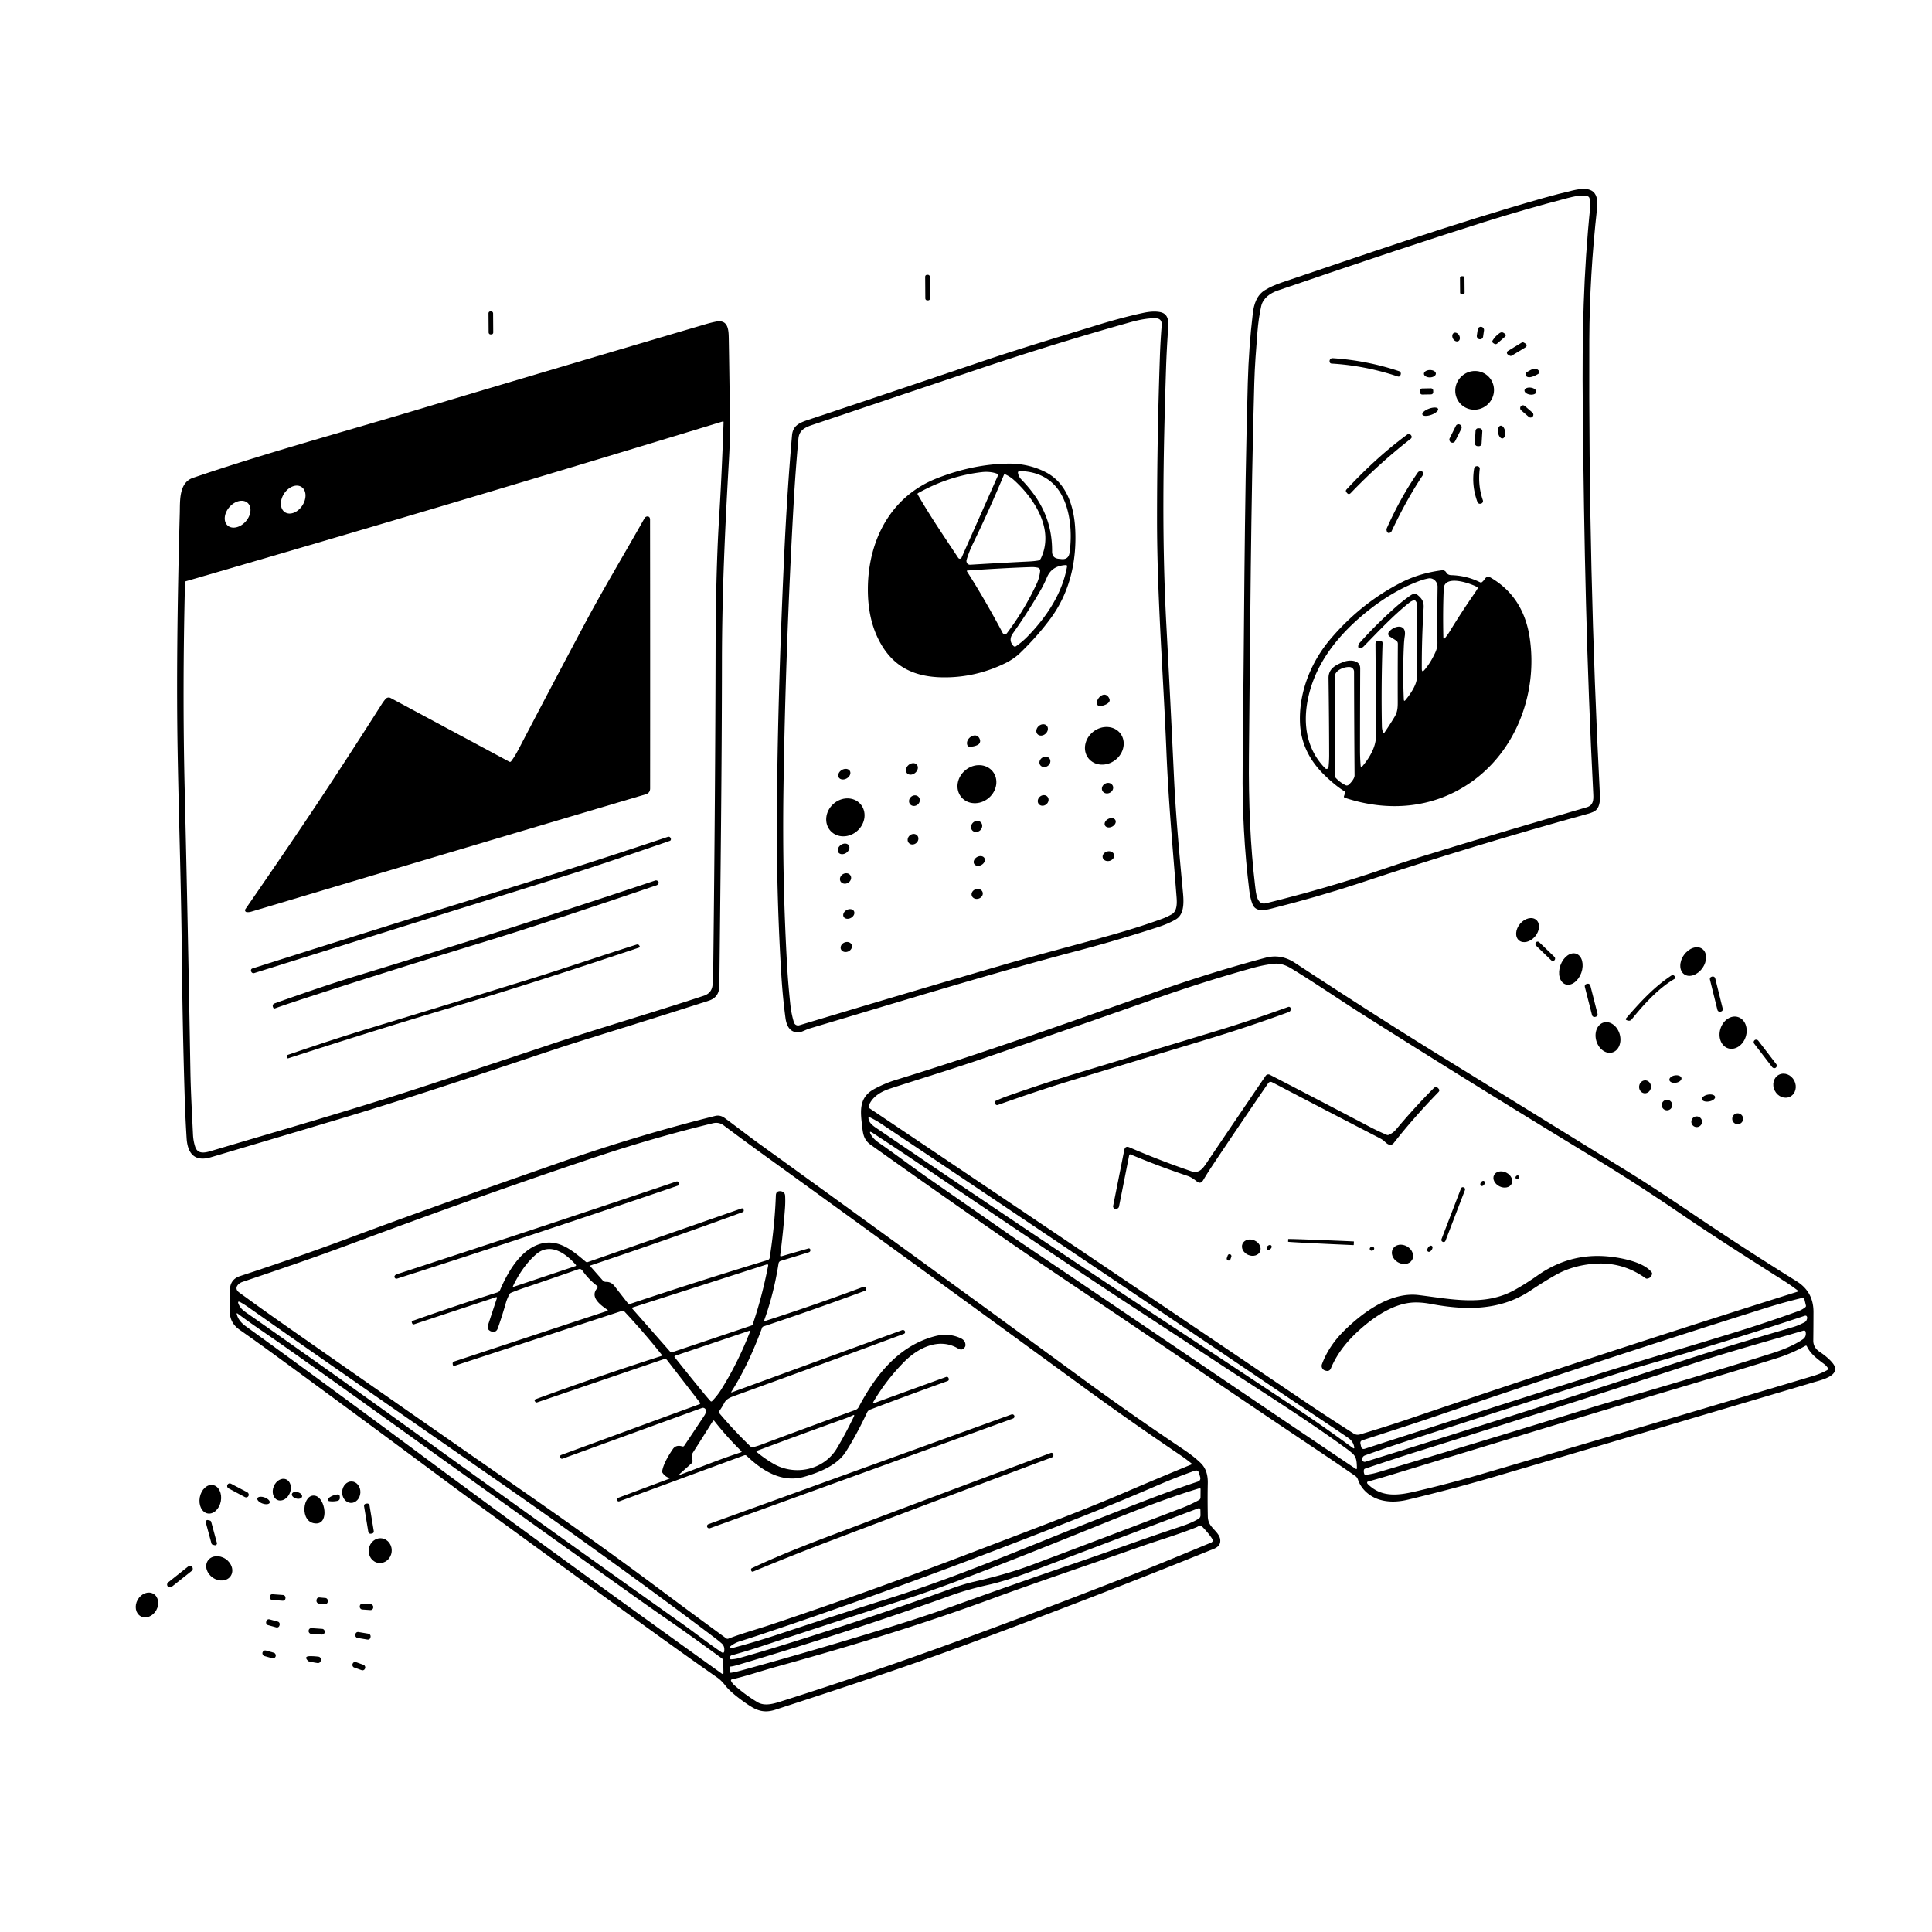 <svg xmlns="http://www.w3.org/2000/svg" version="1.1" viewBox="0.00 0.00 1024.00 1024.00">
<g id="Parent-Group"><g fill="rgba(0,0,0,0)" id="Group-rgba(0,0,0,0)">
<path d="   M 0.00 0.00   L 1024.00 0.00   L 1024.00 1024.00   L 0.00 1024.00   L 0.00 0.00   Z   M 846.46 110.49   C 847.60 100.30 842.27 98.91 833.75 100.90   Q 825.65 102.80 818.29 104.88   C 770.98 118.27 721.08 135.65 679.39 149.72   Q 674.13 151.50 670.44 153.77   C 666.14 156.42 664.61 161.15 664.03 166.00   Q 661.88 183.97 661.35 203.00   C 659.44 270.66 659.43 337.45 658.63 406.76   Q 658.24 440.47 662.18 472.26   Q 662.66 476.15 663.82 479.17   C 665.46 483.42 670.12 482.52 673.65 481.63   C 689.80 477.57 704.79 473.31 721.00 467.95   Q 780.88 448.10 841.70 431.30   Q 844.80 430.45 845.95 429.35   C 848.15 427.23 848.09 423.52 847.94 420.61   Q 841.87 302.73 842.36 180.23   Q 842.50 146.00 846.46 110.49   Z   M 492.839 146.612   A 0.96 0.96 0.0 0 0 491.873 145.658   L 491.313 145.662   A 0.96 0.96 0.0 0 0 490.36 146.629   L 490.441 158.249   A 0.96 0.96 0.0 0 0 491.407 159.202   L 491.967 159.198   A 0.96 0.96 0.0 0 0 492.921 158.231   L 492.839 146.612   Z   M 261.354 166.002   A 0.96 0.96 0.0 0 0 260.387 165.048   L 259.867 165.052   A 0.96 0.96 0.0 0 0 258.914 166.019   L 258.986 176.298   A 0.96 0.96 0.0 0 0 259.953 177.252   L 260.473 177.248   A 0.96 0.96 0.0 0 0 261.426 176.281   L 261.354 166.002   Z   M 423.62 547.12   C 424.93 547.02 427.43 545.61 429.12 545.11   C 475.86 531.21 522.80 516.67 570.53 504.10   Q 592.59 498.29 613.93 491.34   C 617.04 490.33 620.56 488.89 623.37 487.19   C 628.41 484.13 627.26 476.03 626.79 470.93   C 624.95 451.20 623.14 431.47 622.22 411.69   Q 620.36 371.65 618.22 331.73   C 615.76 285.81 616.49 242.79 618.02 195.55   Q 618.36 184.99 619.17 173.75   C 619.46 169.75 619.04 166.23 614.83 165.41   Q 611.21 164.72 606.05 165.82   Q 594.84 168.21 581.00 172.48   C 560.67 178.75 540.00 184.94 519.69 191.82   Q 473.54 207.48 428.13 222.61   C 423.30 224.22 420.21 225.86 419.79 230.73   Q 417.21 260.24 415.62 294.66   Q 411.92 375.00 411.76 437.07   Q 411.67 476.92 414.12 516.74   Q 414.83 528.28 416.31 539.49   C 416.88 543.80 418.76 547.51 423.62 547.12   Z   M 381.27 522.52   C 381.88 465.43 382.59 408.29 382.65 350.76   C 382.69 314.14 384.27 280.05 386.32 244.49   Q 386.98 233.13 386.89 224.48   Q 386.68 202.64 386.27 179.49   C 386.19 174.94 386.04 169.12 379.36 170.49   Q 376.75 171.03 374.25 171.76   Q 295.61 194.91 217.59 218.23   C 178.26 229.98 139.67 240.51 102.24 253.29   C 94.72 255.86 95.46 265.71 95.29 271.88   Q 93.25 346.24 94.14 397.75   C 94.75 433.38 96.01 469.05 96.36 504.72   Q 96.74 544.18 97.92 582.36   Q 98.23 592.27 98.91 603.26   C 99.39 611.09 102.92 616.00 111.80 613.36   Q 147.36 602.82 181.44 592.63   C 219.71 581.18 256.06 568.83 292.26 556.77   Q 301.69 553.64 311.29 550.66   Q 347.71 539.35 375.69 530.37   Q 381.20 528.60 381.27 522.52   Z   M 805.077 498.411   A 7.10 5.20 130.1 0 0 813.628 496.329   A 7.10 5.20 130.1 0 0 814.223 487.549   A 7.10 5.20 130.1 0 0 805.672 489.631   A 7.10 5.20 130.1 0 0 805.077 498.411   Z   M 823.944 508.909   A 1.20 1.20 0.0 0 0 823.914 507.212   L 815.829 499.404   A 1.20 1.20 0.0 0 0 814.132 499.434   L 814.076 499.491   A 1.20 1.20 0.0 0 0 814.106 501.188   L 822.191 508.996   A 1.20 1.20 0.0 0 0 823.888 508.966   L 823.944 508.909   Z   M 892.647 516.381   A 8.26 6.00 125.3 0 0 902.317 513.107   A 8.26 6.00 125.3 0 0 902.193 502.899   A 8.26 6.00 125.3 0 0 892.523 506.173   A 8.26 6.00 125.3 0 0 892.647 516.381   Z   M 829.708 521.702   A 8.59 5.88 109.6 0 0 838.129 515.582   A 8.59 5.88 109.6 0 0 835.471 505.518   A 8.59 5.88 109.6 0 0 827.051 511.637   A 8.59 5.88 109.6 0 0 829.708 521.702   Z   M 898.06 643.99   Q 875.71 628.92 864.02 621.70   Q 810.28 588.55 760.17 557.59   Q 729.38 538.57 686.23 510.26   Q 678.91 505.46 670.72 507.64   Q 643.04 515.02 615.55 524.65   C 568.69 541.07 522.52 557.71 474.87 572.35   Q 468.91 574.18 463.29 577.24   C 455.18 581.65 456.00 588.84 456.92 596.68   C 457.38 600.64 457.63 604.01 461.46 606.74   Q 503.86 636.90 539.11 661.13   C 558.36 674.36 591.71 696.38 626.64 720.26   Q 660.12 743.14 699.35 769.37   Q 708.92 775.77 718.29 782.25   Q 719.34 782.98 719.76 784.23   C 721.48 789.38 725.91 793.17 730.97 794.77   Q 737.69 796.89 746.23 794.85   Q 770.96 788.92 792.75 782.50   Q 876.44 757.83 961.41 732.60   C 965.40 731.42 976.49 728.96 971.38 722.52   Q 969.07 719.60 964.51 716.54   Q 961.04 714.22 961.08 710.51   Q 961.17 703.30 961.18 695.41   Q 961.21 684.69 952.31 679.14   Q 924.32 661.70 898.06 643.99   Z   M 864.86 540.24   C 871.18 532.39 878.98 523.80 887.38 518.93   A 0.96 0.96 0.0 0 0 887.66 517.51   L 887.50 517.30   A 1.21 1.20 -35.4 0 0 885.88 517.03   C 876.75 523.06 869.37 531.04 861.99 539.59   Q 861.28 540.42 862.32 540.77   L 862.67 540.88   Q 863.99 541.32 864.86 540.24   Z   M 909.084 518.458   A 1.21 1.21 0.0 0 0 907.619 517.574   L 907.173 517.685   A 1.21 1.21 0.0 0 0 906.289 519.15   L 910.296 535.342   A 1.21 1.21 0.0 0 0 911.761 536.226   L 912.207 536.115   A 1.21 1.21 0.0 0 0 913.091 534.65   L 909.084 518.458   Z   M 842.889 522.281   A 1.23 1.23 0.0 0 0 841.394 521.393   L 840.87 521.526   A 1.23 1.23 0.0 0 0 839.982 523.022   L 843.831 538.119   A 1.23 1.23 0.0 0 0 845.326 539.007   L 845.85 538.874   A 1.23 1.23 0.0 0 0 846.738 537.378   L 842.889 522.281   Z   M 915.952 555.623   A 8.69 7.03 107.6 0 0 925.281 549.466   A 8.69 7.03 107.6 0 0 921.208 539.057   A 8.69 7.03 107.6 0 0 911.879 545.214   A 8.69 7.03 107.6 0 0 915.952 555.623   Z   M 854.602 557.804   A 8.26 6.44 73.6 0 0 858.448 548.062   A 8.26 6.44 73.6 0 0 849.938 541.956   A 8.26 6.44 73.6 0 0 846.092 551.698   A 8.26 6.44 73.6 0 0 854.602 557.804   Z   M 931.87 551.515   A 1.31 1.31 0.0 0 0 930.033 551.273   L 929.986 551.309   A 1.31 1.31 0.0 0 0 929.744 553.146   L 939.35 565.665   A 1.31 1.31 0.0 0 0 941.187 565.907   L 941.234 565.871   A 1.31 1.31 0.0 0 0 941.476 564.034   L 931.87 551.515   Z   M 948.79 581.245   A 6.52 5.81 63.1 0 0 951.021 572.801   A 6.52 5.81 63.1 0 0 942.89 569.615   A 6.52 5.81 63.1 0 0 940.659 578.059   A 6.52 5.81 63.1 0 0 948.79 581.245   Z   M 891.217 571.395   A 3.25 1.97 -9.3 0 0 887.692 569.976   A 3.25 1.97 -9.3 0 0 884.803 572.445   A 3.25 1.97 -9.3 0 0 888.328 573.864   A 3.25 1.97 -9.3 0 0 891.217 571.395   Z   M 871.492 579.434   A 3.43 3.15 97.0 0 0 875.037 576.414   A 3.43 3.15 97.0 0 0 872.328 572.626   A 3.43 3.15 97.0 0 0 868.784 575.646   A 3.43 3.15 97.0 0 0 871.492 579.434   Z   M 909.043 581.339   A 3.53 1.83 -10.3 0 0 905.243 580.169   A 3.53 1.83 -10.3 0 0 902.097 582.601   A 3.53 1.83 -10.3 0 0 905.897 583.77   A 3.53 1.83 -10.3 0 0 909.043 581.339   Z   M 886.33 585.70   A 2.79 2.79 0.0 0 0 883.54 582.91   A 2.79 2.79 0.0 0 0 880.75 585.70   A 2.79 2.79 0.0 0 0 883.54 588.49   A 2.79 2.79 0.0 0 0 886.33 585.70   Z   M 923.89 592.97   A 2.89 2.89 0.0 0 0 921.00 590.08   A 2.89 2.89 0.0 0 0 918.11 592.97   A 2.89 2.89 0.0 0 0 921.00 595.86   A 2.89 2.89 0.0 0 0 923.89 592.97   Z   M 337.37 858.62   C 351.57 868.89 365.85 879.18 380.16 889.14   Q 382.31 890.64 384.46 893.40   Q 387.24 896.97 394.28 901.99   C 399.90 905.99 403.96 908.45 410.98 906.17   C 446.12 894.74 480.35 883.50 515.81 870.32   Q 584.07 844.94 640.81 821.92   C 643.03 821.02 646.33 820.22 646.73 817.33   C 647.34 812.88 642.10 810.49 640.72 806.75   Q 640.20 805.34 640.17 803.85   Q 639.97 794.60 640.15 786.07   Q 640.29 779.28 636.50 775.54   Q 632.92 772.02 627.41 768.33   Q 599.07 749.33 573.12 730.33   Q 490.37 669.74 402.84 606.54   C 396.73 602.13 390.43 597.21 384.16 592.61   Q 381.70 590.79 379.02 591.47   Q 337.98 601.74 297.84 615.77   C 260.42 628.84 223.02 641.97 185.74 655.90   Q 157.99 666.27 127.28 676.33   Q 121.76 678.14 121.88 684.07   C 121.95 687.44 121.79 690.87 121.74 694.25   C 121.67 699.11 123.42 702.31 127.10 704.89   Q 136.77 711.66 146.21 718.57   Q 190.95 751.30 235.43 784.37   Q 243.41 790.30 251.54 796.23   Q 295.14 828.06 337.37 858.62   Z   M 902.12 594.54   A 2.84 2.84 0.0 0 0 899.28 591.70   A 2.84 2.84 0.0 0 0 896.44 594.54   A 2.84 2.84 0.0 0 0 899.28 597.38   A 2.84 2.84 0.0 0 0 902.12 594.54   Z   M 147.139 795.058   A 5.93 4.61 112.0 0 0 153.634 791.287   A 5.93 4.61 112.0 0 0 151.581 784.062   A 5.93 4.61 112.0 0 0 145.086 787.833   A 5.93 4.61 112.0 0 0 147.139 795.058   Z   M 185.882 796.572   A 5.69 4.83 93.0 0 0 191.003 791.143   A 5.69 4.83 93.0 0 0 186.478 785.208   A 5.69 4.83 93.0 0 0 181.357 790.637   A 5.69 4.83 93.0 0 0 185.882 796.572   Z   M 131.724 792.852   A 1.37 1.37 0.0 0 0 131.154 791   L 122.405 786.368   A 1.37 1.37 0.0 0 0 120.553 786.937   L 120.516 787.008   A 1.37 1.37 0.0 0 0 121.086 788.86   L 129.835 793.492   A 1.37 1.37 0.0 0 0 131.687 792.923   L 131.724 792.852   Z   M 110.048 802.157   A 7.66 5.67 100.7 0 0 117.041 795.683   A 7.66 5.67 100.7 0 0 112.892 787.103   A 7.66 5.67 100.7 0 0 105.899 793.577   A 7.66 5.67 100.7 0 0 110.048 802.157   Z   M 160.083 793.324   A 2.79 1.73 15.9 0 0 157.874 790.896   A 2.79 1.73 15.9 0 0 154.717 791.796   A 2.79 1.73 15.9 0 0 156.926 794.224   A 2.79 1.73 15.9 0 0 160.083 793.324   Z   M 178.71 792.11   Q 175.88 792.52 174.04 794.15   A 0.86 0.86 0.0 0 0 174.48 795.64   Q 176.57 795.96 178.72 795.51   Q 180.22 795.20 180.12 793.66   L 180.09 793.22   Q 180.00 791.92 178.71 792.11   Z   M 167.54 807.46   C 174.56 807.55 172.39 794.12 167.21 792.81   C 160.28 791.05 158.43 807.34 167.54 807.46   Z   M 142.945 796.455   A 3.47 1.70 19.8 0 0 140.256 793.681   A 3.47 1.70 19.8 0 0 136.415 794.105   A 3.47 1.70 19.8 0 0 139.104 796.88   A 3.47 1.70 19.8 0 0 142.945 796.455   Z   M 195.834 797.795   A 1.10 1.10 0.0 0 0 194.569 796.889   L 193.858 797.007   A 1.10 1.10 0.0 0 0 192.953 798.272   L 195.226 812.005   A 1.10 1.10 0.0 0 0 196.491 812.911   L 197.202 812.793   A 1.10 1.10 0.0 0 0 198.107 811.528   L 195.834 797.795   Z   M 111.94 806.61   A 0.98 0.98 0.0 0 0 111.22 805.92   L 110.23 805.68   A 0.98 0.98 0.0 0 0 109.06 806.89   L 112.08 818.05   A 0.98 0.98 0.0 0 0 112.80 818.74   L 113.79 818.98   A 0.98 0.98 0.0 0 0 114.96 817.77   L 111.94 806.61   Z   M 200.628 828.391   A 6.58 6.10 97.7 0 0 207.555 822.687   A 6.58 6.10 97.7 0 0 202.392 815.349   A 6.58 6.10 97.7 0 0 195.465 821.053   A 6.58 6.10 97.7 0 0 200.628 828.391   Z   M 122.261 835.316   A 7.29 6.01 33.9 0 0 119.562 826.262   A 7.29 6.01 33.9 0 0 110.159 827.184   A 7.29 6.01 33.9 0 0 112.858 836.238   A 7.29 6.01 33.9 0 0 122.261 835.316   Z   M 101.817 830.471   A 1.46 1.46 0.0 0 0 99.766 830.237   L 89.107 838.715   A 1.46 1.46 0.0 0 0 88.873 840.767   L 88.923 840.83   A 1.46 1.46 0.0 0 0 90.974 841.063   L 101.633 832.585   A 1.46 1.46 0.0 0 0 101.867 830.533   L 101.817 830.471   Z   M 74.553 856.635   A 6.84 5.65 119.3 0 0 82.827 853.435   A 6.84 5.65 119.3 0 0 81.247 844.705   A 6.84 5.65 119.3 0 0 72.973 847.905   A 6.84 5.65 119.3 0 0 74.553 856.635   Z   M 151.323 846.807   A 1.32 1.32 0.0 0 0 150.104 845.394   L 144.399 844.975   A 1.32 1.32 0.0 0 0 142.986 846.194   L 142.957 846.593   A 1.32 1.32 0.0 0 0 144.176 848.006   L 149.881 848.425   A 1.32 1.32 0.0 0 0 151.294 847.206   L 151.323 846.807   Z   M 173.763 848.438   A 1.34 1.34 0.0 0 0 172.547 846.984   L 169.241 846.689   A 1.34 1.34 0.0 0 0 167.787 847.904   L 167.737 848.462   A 1.34 1.34 0.0 0 0 168.953 849.916   L 172.259 850.211   A 1.34 1.34 0.0 0 0 173.713 848.996   L 173.763 848.438   Z   M 197.833 851.744   A 1.38 1.38 0.0 0 0 196.55 850.273   L 192.161 849.974   A 1.38 1.38 0.0 0 0 190.69 851.257   L 190.667 851.596   A 1.38 1.38 0.0 0 0 191.95 853.067   L 196.339 853.366   A 1.38 1.38 0.0 0 0 197.81 852.083   L 197.833 851.744   Z   M 148.241 861.129   A 1.31 1.31 0.0 0 0 147.326 859.518   L 142.814 858.275   A 1.31 1.31 0.0 0 0 141.203 859.19   L 141.059 859.711   A 1.31 1.31 0.0 0 0 141.974 861.322   L 146.486 862.565   A 1.31 1.31 0.0 0 0 148.097 861.65   L 148.241 861.129   Z   M 172.12 864.801   A 1.37 1.37 0.0 0 0 170.846 863.341   L 165.039 862.946   A 1.37 1.37 0.0 0 0 163.579 864.219   L 163.56 864.499   A 1.37 1.37 0.0 0 0 164.834 865.959   L 170.641 866.354   A 1.37 1.37 0.0 0 0 172.101 865.081   L 172.12 864.801   Z   M 196.425 867.435   A 1.33 1.33 0.0 0 0 195.333 865.904   L 189.928 864.999   A 1.33 1.33 0.0 0 0 188.397 866.092   L 188.315 866.585   A 1.33 1.33 0.0 0 0 189.407 868.116   L 194.812 869.021   A 1.33 1.33 0.0 0 0 196.343 867.928   L 196.425 867.435   Z   M 146.143 877.775   A 1.45 1.45 0.0 0 0 145.14 875.987   L 140.943 874.807   A 1.45 1.45 0.0 0 0 139.154 875.81   L 139.117 875.945   A 1.45 1.45 0.0 0 0 140.12 877.733   L 144.317 878.913   A 1.45 1.45 0.0 0 0 146.106 877.91   L 146.143 877.775   Z   M 164.96 880.85   Q 166.62 881.21 168.23 881.44   Q 169.40 881.61 169.91 880.54   Q 170.18 879.97 170.04 879.21   A 1.42 1.42 0.0 0 0 168.83 878.08   Q 166.49 877.78 164.40 877.80   Q 160.71 877.82 163.42 880.45   Q 163.50 880.54 164.96 880.85   Z   M 193.538 884.164   A 1.37 1.37 0.0 0 0 192.71 882.413   L 188.661 880.963   A 1.37 1.37 0.0 0 0 186.91 881.791   L 186.822 882.036   A 1.37 1.37 0.0 0 0 187.65 883.788   L 191.698 885.237   A 1.37 1.37 0.0 0 0 193.45 884.409   L 193.538 884.164   Z" />
<path d="   M 840.99 427.87   C 810.94 436.66 781.26 445.32 751.51 454.59   Q 742.60 457.37 732.61 460.80   Q 704.37 470.48 671.05 478.74   C 666.07 479.98 665.70 473.42 665.21 469.29   Q 661.58 438.73 661.97 400.48   C 662.65 333.37 662.96 268.35 664.80 203.01   C 665.05 193.97 665.75 185.16 666.47 176.03   Q 667.03 168.80 668.45 162.33   C 669.39 158.04 673.25 155.35 677.19 154.00   Q 743.82 131.16 786.81 117.63   Q 807.91 110.98 830.75 105.00   C 833.57 104.26 839.12 102.92 841.71 104.11   Q 842.19 104.33 842.38 104.82   Q 843.14 106.85 842.91 109.06   C 839.23 144.50 838.54 177.28 838.89 215.15   C 839.57 288.78 840.92 351.73 844.47 421.00   C 844.62 424.06 844.48 426.85 840.99 427.87   Z   M 776.196 147.24   A 0.83 0.83 0.0 0 0 775.358 146.417   L 774.638 146.423   A 0.83 0.83 0.0 0 0 773.816 147.261   L 773.884 155.14   A 0.83 0.83 0.0 0 0 774.722 155.963   L 775.442 155.957   A 0.83 0.83 0.0 0 0 776.264 155.119   L 776.196 147.24   Z   M 786.566 175.044   A 1.58 1.58 0.0 0 0 785.234 173.25   L 785.036 173.221   A 1.58 1.58 0.0 0 0 783.242 174.553   L 782.734 177.996   A 1.58 1.58 0.0 0 0 784.066 179.79   L 784.264 179.819   A 1.58 1.58 0.0 0 0 786.058 178.487   L 786.566 175.044   Z   M 772.959 180.794   A 2.47 1.85 60.7 0 0 773.363 177.735   A 2.47 1.85 60.7 0 0 770.541 176.486   A 2.47 1.85 60.7 0 0 770.137 179.545   A 2.47 1.85 60.7 0 0 772.959 180.794   Z   M 791.52 181.91   L 791.91 182.16   Q 792.82 182.74 793.62 182.03   L 797.67 178.47   Q 798.58 177.67 797.63 176.93   L 797.22 176.61   Q 796.05 175.68 794.82 176.54   Q 792.63 178.06 791.17 180.35   Q 790.56 181.31 791.52 181.91   Z   M 808.59 184.06   A 1.13 1.13 0.0 0 0 808.57 182.12   L 807.66 181.59   A 1.13 1.13 0.0 0 0 806.51 181.60   L 799.24 186.02   A 1.13 1.13 0.0 0 0 799.25 187.95   L 800.14 188.49   A 1.13 1.13 0.0 0 0 801.31 188.49   L 808.59 184.06   Z   M 705.83 192.71   C 717.66 193.40 729.51 195.74 740.78 199.51   Q 741.89 199.88 742.29 198.77   L 742.39 198.50   A 1.38 1.37 -71.1 0 0 741.53 196.73   Q 724.36 191.01 706.33 189.85   A 1.53 1.53 0.0 0 0 704.82 190.79   Q 704.64 191.23 704.72 191.70   Q 704.87 192.65 705.83 192.71   Z   M 815.56 196.45   C 813.74 194.21 811.29 196.15 809.37 197.15   A 1.43 1.43 0.0 0 0 809.39 199.70   C 811.03 200.52 813.76 199.04 815.21 198.24   A 1.19 1.18 56.2 0 0 815.56 196.45   Z   M 761.039 198.009   A 3.17 1.96 -1.1 0 0 757.832 196.11   A 3.17 1.96 -1.1 0 0 754.701 198.131   A 3.17 1.96 -1.1 0 0 757.908 200.03   A 3.17 1.96 -1.1 0 0 761.039 198.009   Z   M 788.995 199.664   A 10.36 10.17 -44.3 0 0 774.477 199.621   A 10.36 10.17 -44.3 0 0 774.165 214.136   A 10.36 10.17 -44.3 0 0 788.683 214.179   A 10.36 10.17 -44.3 0 0 788.995 199.664   Z   M 814.288 207.752   A 3.17 1.86 8.2 0 0 811.415 205.459   A 3.17 1.86 8.2 0 0 808.012 206.848   A 3.17 1.86 8.2 0 0 810.885 209.141   A 3.17 1.86 8.2 0 0 814.288 207.752   Z   M 759.62 206.913   A 1.12 1.12 0.0 0 0 758.479 205.814   L 753.699 205.906   A 1.12 1.12 0.0 0 0 752.601 207.048   L 752.62 208.027   A 1.12 1.12 0.0 0 0 753.761 209.126   L 758.54 209.034   A 1.12 1.12 0.0 0 0 759.639 207.893   L 759.62 206.913   Z   M 812.419 220.73   A 1.43 1.43 0.0 0 0 812.268 218.713   L 808.128 215.153   A 1.43 1.43 0.0 0 0 806.112 215.304   L 806.02 215.41   A 1.43 1.43 0.0 0 0 806.172 217.427   L 810.312 220.987   A 1.43 1.43 0.0 0 0 812.328 220.836   L 812.419 220.73   Z   M 762.218 216.719   A 4.43 1.74 -19.8 0 0 757.461 216.583   A 4.43 1.74 -19.8 0 0 753.882 219.721   A 4.43 1.74 -19.8 0 0 758.639 219.857   A 4.43 1.74 -19.8 0 0 762.218 216.719   Z   M 774.591 227.15   A 1.51 1.51 0.0 0 0 773.917 225.124   L 773.684 225.007   A 1.51 1.51 0.0 0 0 771.658 225.681   L 768.309 232.37   A 1.51 1.51 0.0 0 0 768.983 234.396   L 769.216 234.512   A 1.51 1.51 0.0 0 0 771.242 233.839   L 774.591 227.15   Z   M 796.399 232.379   A 3.42 1.90 81.1 0 0 797.747 228.706   A 3.42 1.90 81.1 0 0 795.341 225.621   A 3.42 1.90 81.1 0 0 793.993 229.294   A 3.42 1.90 81.1 0 0 796.399 232.379   Z   M 785.665 228.513   A 1.41 1.41 0.0 0 0 784.341 227.022   L 783.562 226.975   A 1.41 1.41 0.0 0 0 782.071 228.299   L 781.675 234.967   A 1.41 1.41 0.0 0 0 782.999 236.458   L 783.778 236.505   A 1.41 1.41 0.0 0 0 785.269 235.181   L 785.665 228.513   Z   M 746.02 230.21   C 734.27 238.84 723.26 249.07 713.60 259.53   A 0.97 0.95 47.8 0 0 713.55 260.77   L 713.87 261.19   Q 714.85 262.46 715.96 261.30   Q 730.73 245.86 747.59 232.66   Q 748.75 231.75 747.80 230.62   L 747.62 230.41   A 1.18 1.18 0.0 0 0 746.02 230.21   Z   M 784.60 266.99   L 784.85 266.95   A 1.40 1.40 0.0 0 0 785.94 265.11   Q 783.20 257.21 784.30 248.45   A 1.10 1.09 -63.5 0 0 784.01 247.57   Q 783.55 247.09 782.98 247.08   Q 781.54 247.06 781.30 248.48   Q 779.84 257.35 783.09 266.11   A 1.38 1.37 -14.6 0 0 784.60 266.99   Z   M 737.52 281.66   Q 745.55 264.67 753.96 252.10   A 1.71 1.69 -34.4 0 0 754.21 250.80   Q 753.85 249.03 752.03 249.95   A 1.52 1.46 -84.9 0 0 751.47 250.44   Q 742.17 263.90 735.00 280.06   A 1.43 1.42 -37.3 0 0 734.89 280.85   Q 735.24 283.18 737.02 282.20   A 1.20 1.17 -2.8 0 0 737.52 281.66   Z   M 784.51 308.64   Q 777.38 305.07 769.20 304.84   C 768.07 304.80 767.10 304.42 766.53 303.39   A 2.24 2.23 -18.0 0 0 764.31 302.26   Q 752.52 303.72 742.73 308.71   Q 721.49 319.53 705.23 338.63   C 694.87 350.80 688.24 367.08 689.04 383.50   Q 689.80 399.02 702.16 410.97   Q 707.89 416.51 712.49 419.32   Q 713.14 419.72 712.89 420.43   L 712.37 421.91   Q 712.12 422.61 712.83 422.85   C 735.46 430.36 759.00 428.59 778.77 415.21   C 803.59 398.40 815.20 367.23 810.75 337.92   Q 807.47 316.33 790.10 306.15   Q 788.15 305.01 786.93 306.91   Q 786.34 307.82 785.49 308.52   Q 785.04 308.90 784.51 308.64   Z" />
<path d="   M 533.41 510.90   Q 483.88 525.27 423.64 543.41   A 2.27 2.27 0.0 0 1 420.81 541.90   Q 419.41 537.36 418.87 532.17   Q 417.75 521.53 417.27 513.23   Q 414.56 467.04 415.25 418.44   Q 416.32 343.70 420.67 266.42   Q 421.57 250.38 423.18 232.49   C 423.57 228.17 426.38 226.61 430.56 225.21   Q 475.90 209.93 520.01 195.16   Q 560.30 181.66 599.25 170.75   Q 606.66 168.68 612.08 168.65   Q 616.05 168.62 615.72 172.50   Q 615.05 180.56 614.75 189.29   Q 613.26 232.43 613.25 275.41   C 613.25 316.30 616.55 357.27 618.19 397.49   C 619.31 425.09 621.53 448.83 623.49 474.05   C 623.74 477.27 624.44 482.70 620.97 484.64   Q 618.44 486.07 616.14 486.91   Q 604.27 491.28 588.25 495.79   C 570.37 500.81 551.53 505.64 533.41 510.90   Z   M 466.94 341.35   C 474.06 353.70 484.84 358.71 499.19 359.00   Q 516.60 359.36 532.61 351.61   Q 537.37 349.31 540.84 345.94   Q 550.11 336.94 556.89 327.71   C 567.06 313.87 570.77 297.30 569.88 280.30   C 569.25 268.19 565.20 255.84 554.18 250.24   Q 545.00 245.57 534.06 245.74   Q 515.62 246.05 496.58 253.51   C 472.08 263.12 460.19 286.32 459.99 311.82   C 459.91 322.21 461.75 332.37 466.94 341.35   Z   M 581.30 372.32   A 1.66 1.66 0.0 0 0 582.98 374.22   C 584.63 374.19 589.20 372.82 587.93 370.19   C 585.92 366.01 581.76 369.20 581.30 372.32   Z   M 554.807 384.633   A 3.33 2.73 -42.2 0 0 550.506 384.848   A 3.33 2.73 -42.2 0 0 549.873 389.107   A 3.33 2.73 -42.2 0 0 554.174 388.892   A 3.33 2.73 -42.2 0 0 554.807 384.633   Z   M 593.768 388.69   A 10.72 9.51 -38.0 0 0 579.465 387.796   A 10.72 9.51 -38.0 0 0 576.872 401.89   A 10.72 9.51 -38.0 0 0 591.175 402.784   A 10.72 9.51 -38.0 0 0 593.768 388.69   Z   M 519.37 391.97   C 517.74 387.11 511.08 391.43 512.80 395.14   A 1.01 1.00 -10.5 0 0 513.64 395.71   Q 516.08 395.89 518.20 394.82   A 2.35 2.35 0.0 0 0 519.37 391.97   Z   M 556.344 402.142   A 3.02 2.63 -33.3 0 0 552.376 401.602   A 3.02 2.63 -33.3 0 0 551.296 405.458   A 3.02 2.63 -33.3 0 0 555.264 405.998   A 3.02 2.63 -33.3 0 0 556.344 402.142   Z   M 485.951 405.293   A 3.46 2.73 -40.5 0 0 481.547 405.464   A 3.46 2.73 -40.5 0 0 480.689 409.787   A 3.46 2.73 -40.5 0 0 485.093 409.616   A 3.46 2.73 -40.5 0 0 485.951 405.293   Z   M 526.085 408.792   A 10.75 9.62 -39.5 0 0 511.671 408.207   A 10.75 9.62 -39.5 0 0 509.495 422.468   A 10.75 9.62 -39.5 0 0 523.909 423.053   A 10.75 9.62 -39.5 0 0 526.085 408.792   Z   M 450.465 408.625   A 3.42 2.59 -29.9 0 0 446.209 408.085   A 3.42 2.59 -29.9 0 0 444.535 412.035   A 3.42 2.59 -29.9 0 0 448.791 412.575   A 3.42 2.59 -29.9 0 0 450.465 408.625   Z   M 589.738 416.323   A 3.07 2.72 -27.7 0 0 585.756 415.342   A 3.07 2.72 -27.7 0 0 584.302 419.177   A 3.07 2.72 -27.7 0 0 588.284 420.158   A 3.07 2.72 -27.7 0 0 589.738 416.323   Z   M 486.912 422.409   A 2.98 2.70 -40.9 0 0 482.892 422.319   A 2.98 2.70 -40.9 0 0 482.408 426.311   A 2.98 2.70 -40.9 0 0 486.428 426.401   A 2.98 2.70 -40.9 0 0 486.912 422.409   Z   M 555.193 422.285   A 3.02 2.65 -40.6 0 0 551.175 422.238   A 3.02 2.65 -40.6 0 0 550.607 426.215   A 3.02 2.65 -40.6 0 0 554.625 426.262   A 3.02 2.65 -40.6 0 0 555.193 422.285   Z   M 455.96 426.066   A 10.65 9.55 -42.2 0 0 441.655 426.145   A 10.65 9.55 -42.2 0 0 440.18 440.374   A 10.65 9.55 -42.2 0 0 454.485 440.295   A 10.65 9.55 -42.2 0 0 455.96 426.066   Z   M 591.184 434.664   A 3.11 2.29 -27.3 0 0 587.37 434.055   A 3.11 2.29 -27.3 0 0 585.656 437.516   A 3.11 2.29 -27.3 0 0 589.47 438.125   A 3.11 2.29 -27.3 0 0 591.184 434.664   Z   M 519.889 435.874   A 3.13 2.79 -43.8 0 0 515.699 436.026   A 3.13 2.79 -43.8 0 0 515.371 440.206   A 3.13 2.79 -43.8 0 0 519.561 440.054   A 3.13 2.79 -43.8 0 0 519.889 435.874   Z   M 486.2 442.876   A 2.99 2.65 -40.3 0 0 482.206 442.789   A 2.99 2.65 -40.3 0 0 481.64 446.744   A 2.99 2.65 -40.3 0 0 485.634 446.831   A 2.99 2.65 -40.3 0 0 486.2 442.876   Z   M 449.858 448.034   A 3.33 2.54 -34.7 0 0 445.674 447.842   A 3.33 2.54 -34.7 0 0 444.382 451.826   A 3.33 2.54 -34.7 0 0 448.566 452.018   A 3.33 2.54 -34.7 0 0 449.858 448.034   Z   M 590.462 452.943   A 3.11 2.57 -15.8 0 0 586.77 451.317   A 3.11 2.57 -15.8 0 0 584.477 454.637   A 3.11 2.57 -15.8 0 0 588.17 456.263   A 3.11 2.57 -15.8 0 0 590.462 452.943   Z   M 521.778 454.812   A 3.13 2.40 -29.0 0 0 517.876 454.231   A 3.13 2.40 -29.0 0 0 516.302 457.848   A 3.13 2.40 -29.0 0 0 520.203 458.429   A 3.13 2.40 -29.0 0 0 521.778 454.812   Z   M 450.793 464.047   A 3.07 2.67 -30.6 0 0 446.791 463.312   A 3.07 2.67 -30.6 0 0 445.507 467.173   A 3.07 2.67 -30.6 0 0 449.509 467.908   A 3.07 2.67 -30.6 0 0 450.793 464.047   Z   M 520.805 472.877   A 3.02 2.61 -17.8 0 0 517.132 471.315   A 3.02 2.61 -17.8 0 0 515.055 474.723   A 3.02 2.61 -17.8 0 0 518.728 476.285   A 3.02 2.61 -17.8 0 0 520.805 472.877   Z   M 452.617 482.922   A 3.12 2.38 -28.7 0 0 448.737 482.332   A 3.12 2.38 -28.7 0 0 447.143 485.918   A 3.12 2.38 -28.7 0 0 451.023 486.508   A 3.12 2.38 -28.7 0 0 452.617 482.922   Z   M 451.398 500.708   A 3.09 2.58 -23.3 0 0 447.539 499.56   A 3.09 2.58 -23.3 0 0 445.722 503.152   A 3.09 2.58 -23.3 0 0 449.58 504.3   A 3.09 2.58 -23.3 0 0 451.398 500.708   Z" />
<path d="   M 225.35 575.57   C 187.96 587.83 150.76 598.48 113.24 609.64   C 109.97 610.61 105.07 612.45 103.53 608.00   Q 102.47 604.96 102.29 601.26   C 101.74 589.87 101.10 578.39 100.91 567.08   C 100.03 516.47 99.07 467.86 97.89 418.36   Q 96.64 365.82 98.06 308.58   A 0.52 0.51 83.3 0 1 98.44 308.09   Q 240.75 266.83 383.11 223.38   A 0.31 0.31 0.0 0 1 383.51 223.69   Q 382.65 249.89 381.04 276.17   C 379.93 294.17 379.33 319.82 379.28 342.57   Q 379.11 421.05 378.06 510.77   Q 377.99 516.73 377.69 521.75   Q 377.41 526.31 373.03 527.76   C 345.78 536.75 318.28 544.69 291.16 553.76   Q 256.23 565.43 225.35 575.57   Z   M 270.85 403.56   A 0.70 0.70 0.0 0 1 269.98 403.74   L 207.02 369.95   A 2.15 2.13 -55.3 0 0 204.38 370.44   Q 203.28 371.72 202.46 373.01   Q 185.16 400.20 170.62 422.18   Q 154.86 446.00 130.05 481.89   A 1.00 1.00 0.0 0 0 130.80 483.45   Q 132.02 483.55 133.21 483.19   Q 237.19 452.13 342.22 421.00   Q 344.58 420.30 344.58 417.84   Q 344.64 343.86 344.54 275.50   Q 344.54 273.84 343.33 273.73   A 1.77 1.77 0.0 0 0 341.63 274.63   C 330.89 293.70 319.77 312.12 309.62 331.18   Q 292.47 363.37 275.91 395.11   C 274.35 398.09 272.88 400.98 270.85 403.56   Z   M 264.75 472.27   Q 197.86 492.91 133.75 513.31   A 1.07 1.06 -12.4 0 0 133.02 514.44   Q 133.07 514.88 133.31 515.24   A 1.27 1.26 64.4 0 0 134.75 515.75   Q 216.56 490.09 302.28 463.37   Q 317.68 458.57 355.05 445.67   A 0.78 0.77 88.6 0 0 355.55 445.14   Q 355.67 444.72 355.53 444.37   Q 355.05 443.19 353.85 443.60   Q 309.62 458.43 264.75 472.27   Z   M 156.50 530.76   Q 198.51 516.95 257.85 498.84   Q 286.50 490.11 348.04 469.21   A 1.28 1.27 -76.1 0 0 348.50 468.93   Q 349.75 467.76 348.50 466.88   A 1.38 1.38 0.0 0 0 347.27 466.70   Q 269.16 492.86 190.59 516.71   Q 172.62 522.17 145.93 531.66   Q 144.98 532.00 144.72 532.45   Q 144.34 533.13 144.84 534.10   A 0.72 0.72 0.0 0 0 145.73 534.45   Q 151.11 532.53 156.50 530.76   Z   M 152.90 560.88   Q 197.15 546.52 238.76 534.11   C 273.08 523.88 305.52 513.36 338.68 502.25   A 0.58 0.58 0.0 0 0 338.98 501.39   L 338.83 501.15   Q 338.31 500.36 337.41 500.64   C 317.97 506.78 299.01 513.33 279.71 519.30   Q 238.65 532.00 196.03 544.94   Q 176.45 550.88 152.57 559.09   Q 151.92 559.31 152.02 559.98   L 152.08 560.37   Q 152.18 561.12 152.90 560.88   Z" />
<path d="   M 557.63 292.27   C 557.72 276.75 551.90 265.02 541.23 254.03   Q 539.84 252.58 539.54 250.60   A 0.80 0.80 0.0 0 1 540.34 249.68   Q 551.03 249.84 557.81 256.04   C 567.10 264.53 568.62 281.20 566.87 293.00   Q 566.32 296.67 562.63 296.32   L 561.16 296.17   Q 557.61 295.83 557.63 292.27   Z" />
<path d="   M 528.81 252.31   L 509.66 295.53   A 1.01 1.01 0.0 0 1 507.89 295.68   C 500.63 284.71 493.00 273.58 486.39 262.06   A 0.50 0.50 0.0 0 1 486.58 261.37   Q 502.92 252.24 520.42 250.24   C 522.99 249.95 525.83 250.12 528.27 251.02   A 0.96 0.95 -67.9 0 1 528.81 252.31   Z" />
<path d="   M 515.85 287.79   Q 524.11 270.79 532.10 251.69   A 0.53 0.52 23.8 0 1 532.81 251.42   Q 535.46 252.65 537.53 254.54   C 548.55 264.58 558.86 280.75 551.70 295.92   A 2.12 2.11 -81.8 0 1 550.10 297.12   Q 547.92 297.47 545.41 297.59   Q 529.43 298.39 514.23 299.32   A 1.83 1.82 -14.5 0 1 512.46 298.28   Q 512.08 297.46 512.36 296.56   Q 513.71 292.20 515.85 287.79   Z" />
<ellipse cx="0.00" cy="0.00" transform="translate(155.40,264.79) rotate(123.3)" rx="8.00" ry="5.77" />
<ellipse cx="0.00" cy="0.00" transform="translate(125.94,272.53) rotate(131.2)" rx="8.00" ry="5.76" />
<path d="   M 551.27 313.30   Q 553.33 309.76 554.87 306.07   C 556.76 301.54 560.37 299.73 564.97 299.48   A 0.59 0.59 0.0 0 1 565.58 300.17   C 563.09 314.28 554.98 326.69 544.67 337.30   Q 541.84 340.21 538.46 342.54   A 0.98 0.97 50.2 0 1 537.21 342.42   Q 534.25 339.37 536.89 335.65   Q 544.45 325.01 551.27 313.30   Z" />
<path d="   M 517.83 311.40   Q 515.14 306.94 512.48 302.79   A 0.27 0.26 -18.0 0 1 512.69 302.39   Q 532.60 301.01 546.72 300.56   Q 548.30 300.51 550.01 300.87   A 1.63 1.63 0.0 0 1 551.29 302.63   Q 550.93 306.26 549.42 309.48   Q 542.78 323.61 533.66 335.64   A 1.33 1.33 0.0 0 1 531.43 335.46   Q 524.71 322.80 517.83 311.40   Z" />
<path d="   M 720.06 341.59   Q 719.64 343.19 720.23 343.33   Q 721.73 343.69 722.71 342.68   C 730.48 334.76 738.37 326.25 747.07 319.34   Q 748.07 318.54 749.32 318.15   Q 749.85 317.99 750.20 318.40   Q 751.25 319.61 751.20 321.33   Q 750.71 340.43 750.98 358.87   C 751.04 362.89 747.40 368.04 744.97 370.98   Q 744.11 372.03 744.05 370.68   Q 743.40 355.92 744.11 341.56   Q 744.22 339.30 744.57 337.04   C 745.64 330.20 738.67 331.50 736.09 335.05   A 1.59 1.59 0.0 0 0 736.53 337.34   L 739.88 339.43   Q 740.90 340.07 740.89 341.28   Q 740.78 357.10 740.83 371.54   C 740.84 374.64 740.86 377.11 739.15 379.95   Q 736.43 384.46 733.81 388.25   A 0.44 0.44 0.0 0 1 733.03 388.15   Q 732.47 386.66 732.44 384.97   Q 732.02 364.30 732.78 341.03   Q 732.83 339.65 731.45 339.67   L 730.63 339.68   Q 729.02 339.70 729.03 341.31   Q 729.21 365.20 729.30 390.03   C 729.32 395.94 725.80 401.74 722.15 406.06   Q 721.27 407.11 721.16 405.74   Q 720.83 401.48 720.83 397.44   Q 720.85 374.98 720.94 354.27   C 720.96 349.70 715.36 349.63 712.34 350.75   C 708.11 352.33 704.08 354.30 704.15 359.43   Q 704.45 380.95 704.49 400.40   Q 704.49 403.45 704.14 406.63   A 1.02 1.02 0.0 0 1 702.40 407.23   C 691.47 396.13 690.17 381.03 694.25 366.25   C 699.09 348.76 711.33 334.47 725.94 323.02   Q 738.86 312.90 752.34 307.90   Q 754.63 307.05 757.03 306.58   C 759.73 306.04 761.99 308.45 761.95 311.04   Q 761.70 325.70 761.87 340.68   Q 761.90 343.28 760.76 345.78   Q 758.32 351.15 755.08 354.98   Q 753.59 356.74 753.58 354.44   Q 753.52 338.68 754.55 322.23   C 754.77 318.84 753.63 317.22 751.24 315.26   C 750.26 314.46 748.82 314.76 747.86 315.41   Q 743.84 318.15 739.75 321.76   Q 729.26 331.03 720.35 341.06   A 1.28 1.27 -16.5 0 0 720.06 341.59   Z" />
<path d="   M 781.62 314.34   Q 774.66 324.37 768.26 334.86   Q 767.25 336.51 765.94 338.09   Q 765.04 339.17 765.01 337.77   Q 764.70 323.85 765.21 312.04   C 765.54 304.37 779.08 309.07 782.88 311.11   A 0.62 0.62 0.0 0 1 783.13 311.97   Q 782.42 313.19 781.62 314.34   Z" />
<path d="   M 717.95 411.01   C 717.96 412.69 715.89 415.04 714.74 415.99   A 1.44 1.41 -51.2 0 1 713.20 416.17   Q 710.13 414.64 707.95 412.25   Q 707.51 411.77 707.52 411.12   Q 707.79 384.89 707.39 358.95   C 707.33 355.12 712.66 353.32 715.43 353.55   A 2.46 2.46 0.0 0 1 717.68 355.99   Q 717.74 383.41 717.95 411.01   Z" />
<path d="   M 675.60 510.79   C 678.71 510.51 681.76 511.68 684.52 513.36   C 697.28 521.13 710.26 530.07 722.80 538.01   Q 782.31 575.70 846.73 614.81   Q 867.65 627.51 891.23 643.59   C 909.19 655.84 927.68 667.54 945.83 679.08   Q 949.27 681.27 952.91 684.04   Q 953.40 684.41 952.82 684.60   Q 849.71 717.03 745.99 752.30   Q 734.90 756.07 720.84 760.27   Q 719.04 760.80 717.46 759.80   Q 702.79 750.46 690.26 741.99   Q 575.89 664.67 460.94 587.46   A 1.26 1.26 0.0 0 1 460.49 585.93   C 462.57 580.98 467.14 578.48 471.99 576.90   C 487.69 571.79 504.58 566.66 520.70 561.14   Q 565.13 545.93 612.98 529.09   Q 638.65 520.06 664.18 512.98   Q 670.37 511.27 675.60 510.79   Z   M 528.94 585.62   Q 549.92 578.11 569.24 572.24   Q 605.03 561.37 640.84 550.55   Q 661.28 544.37 683.15 536.38   A 1.37 1.32 -82.4 0 0 683.82 535.85   Q 684.49 534.81 684.01 534.14   Q 683.51 533.43 682.69 533.73   Q 662.13 541.16 644.41 546.52   Q 608.26 557.47 570.88 568.79   Q 553.73 573.98 533.98 580.92   Q 530.95 581.99 527.77 583.47   Q 527.02 583.82 527.34 584.58   L 527.52 585.00   Q 527.94 585.98 528.94 585.62   Z   M 599.25 611.88   Q 613.68 617.96 629.34 623.22   C 631.23 623.85 632.77 624.92 634.33 626.18   Q 636.34 627.80 637.71 625.52   Q 640.09 621.55 642.28 618.26   Q 656.03 597.63 672.19 574.09   A 1.58 1.57 31.1 0 1 674.22 573.59   Q 702.24 588.24 731.32 603.26   Q 732.24 603.74 733.02 604.30   C 734.13 605.10 735.08 606.47 736.48 606.71   Q 737.84 606.94 738.75 605.78   Q 749.17 592.47 762.42 578.83   Q 763.30 577.92 762.45 577.00   L 762.25 576.78   Q 761.11 575.53 759.92 576.73   Q 749.76 586.92 740.05 598.52   Q 738.33 600.58 736.00 601.51   Q 735.52 601.70 735.03 601.50   Q 730.32 599.53 725.34 596.90   Q 698.98 583.03 673.07 569.65   A 1.76 1.75 -59.1 0 0 670.81 570.22   Q 654.12 594.72 639.48 616.43   C 637.42 619.48 635.49 622.18 631.22 620.72   Q 614.56 615.03 598.67 608.14   Q 596.36 607.14 595.87 609.61   L 589.98 639.18   A 1.20 1.18 -55.0 0 0 590.12 640.02   Q 590.98 641.45 592.51 640.39   A 1.47 1.44 -12.6 0 0 593.10 639.48   L 598.49 612.28   A 0.56 0.55 16.9 0 1 599.25 611.88   Z   M 801.192 627.444   A 5.20 4.05 26.3 0 0 798.324 621.509   A 5.20 4.05 26.3 0 0 791.868 622.836   A 5.20 4.05 26.3 0 0 794.736 628.771   A 5.20 4.05 26.3 0 0 801.192 627.444   Z   M 804.976 623.25   A 1.03 0.88 -42.8 0 0 803.622 623.304   A 1.03 0.88 -42.8 0 0 803.464 624.65   A 1.03 0.88 -42.8 0 0 804.818 624.596   A 1.03 0.88 -42.8 0 0 804.976 623.25   Z   M 784.977 628.47   A 1.48 1.05 123.8 0 0 786.673 627.824   A 1.48 1.05 123.8 0 0 786.623 626.01   A 1.48 1.05 123.8 0 0 784.928 626.656   A 1.48 1.05 123.8 0 0 784.977 628.47   Z   M 776.483 630.688   A 1.01 1.01 0.0 0 0 775.902 629.383   L 775.659 629.29   A 1.01 1.01 0.0 0 0 774.354 629.871   L 763.997 656.852   A 1.01 1.01 0.0 0 0 764.578 658.157   L 764.821 658.25   A 1.01 1.01 0.0 0 0 766.126 657.669   L 776.483 630.688   Z   M 717.52 659.76   L 717.59 658.16   A 0.18 0.18 0.0 0 0 717.42 657.97   L 717.23 657.96   A 34.47 0.26 2.5 0 0 682.78 656.72   L 682.72 658.16   A 34.47 0.26 2.5 0 0 717.14 659.92   L 717.33 659.93   A 0.18 0.18 0.0 0 0 717.52 659.76   Z   M 667.874 663.328   A 5.09 4.17 23.6 0 0 664.88 657.469   A 5.09 4.17 23.6 0 0 658.546 659.252   A 5.09 4.17 23.6 0 0 661.54 665.111   A 5.09 4.17 23.6 0 0 667.874 663.328   Z   M 748.432 667.788   A 5.88 4.85 30.2 0 0 745.79 660.638   A 5.88 4.85 30.2 0 0 738.268 661.872   A 5.88 4.85 30.2 0 0 740.91 669.022   A 5.88 4.85 30.2 0 0 748.432 667.788   Z   M 673.803 660.182   A 1.49 1.09 -40.5 0 0 671.962 660.321   A 1.49 1.09 -40.5 0 0 671.537 662.118   A 1.49 1.09 -40.5 0 0 673.378 661.979   A 1.49 1.09 -40.5 0 0 673.803 660.182   Z   M 756.855 663.359   A 1.81 1.14 124.1 0 0 758.814 662.499   A 1.81 1.14 124.1 0 0 758.885 660.361   A 1.81 1.14 124.1 0 0 756.926 661.221   A 1.81 1.14 124.1 0 0 756.855 663.359   Z   M 728.28 661.36   A 1.21 1.04 -23.4 0 0 726.757 660.885   A 1.21 1.04 -23.4 0 0 726.059 662.321   A 1.21 1.04 -23.4 0 0 727.583 662.794   A 1.21 1.04 -23.4 0 0 728.28 661.36   Z   M 652.657 666.05   A 0.94 0.94 0.0 0 0 652.081 664.852   L 651.93 664.8   A 0.94 0.94 0.0 0 0 650.732 665.376   L 650.223 666.83   A 0.94 0.94 0.0 0 0 650.799 668.028   L 650.95 668.08   A 0.94 0.94 0.0 0 0 652.148 667.504   L 652.657 666.05   Z   M 824.31 675.88   Q 832.88 670.99 843.80 669.91   Q 859.48 668.35 872.15 677.47   Q 872.59 677.78 873.12 677.69   Q 875.11 677.34 875.60 675.31   Q 875.74 674.75 875.38 674.29   C 871.05 668.79 858.89 666.50 851.69 665.89   Q 831.72 664.21 814.93 676.02   Q 808.66 680.44 802.69 683.75   C 786.89 692.54 768.92 688.50 751.94 686.42   C 737.57 684.66 723.06 694.85 712.52 705.22   Q 704.26 713.35 700.66 723.09   A 2.54 2.54 0.0 0 0 702.37 726.42   L 702.70 726.51   Q 704.66 727.04 705.44 725.17   Q 709.62 715.16 719.00 706.33   C 726.74 699.05 737.29 691.48 747.80 690.45   Q 752.44 690.00 758.39 691.11   C 776.83 694.57 795.10 694.79 811.22 684.02   Q 818.23 679.34 824.31 675.88   Z" />
<path d="   M 617.36 700.40   Q 547.52 654.36 465.14 598.34   C 463.14 596.98 460.32 595.21 460.30 592.44   A 0.38 0.38 0.0 0 1 460.84 592.10   Q 464.28 593.75 467.11 595.65   Q 573.41 666.76 678.75 738.04   C 690.70 746.13 702.81 754.03 714.58 762.11   Q 717.24 763.94 717.76 766.98   Q 717.95 768.10 717.02 767.43   C 708.26 761.06 699.31 754.62 690.26 748.61   Q 654.14 724.64 617.36 700.40   Z" />
<path d="   M 275.89 789.41   Q 213.98 746.41 152.42 703.36   Q 138.97 693.96 126.78 685.05   C 123.80 682.87 126.07 680.26 128.53 679.43   C 147.11 673.16 166.42 666.61 185.14 659.63   Q 256.65 632.96 317.57 612.65   Q 346.63 602.97 377.77 595.36   Q 381.00 594.57 383.51 596.44   Q 395.29 605.24 406.72 613.49   Q 475.51 663.14 573.51 734.69   Q 598.22 752.73 625.49 771.18   Q 628.49 773.21 631.50 775.63   A 0.35 0.34 53.1 0 1 631.42 776.22   Q 613.92 783.40 596.71 790.80   C 572.94 801.00 544.44 811.62 516.29 822.39   Q 460.63 843.70 408.33 861.18   C 400.92 863.65 393.26 865.72 386.04 868.53   A 1.18 1.15 52.1 0 1 384.93 868.38   Q 366.31 854.79 347.95 841.07   Q 316.99 817.95 275.89 789.41   Z   M 210.11 675.43   A 1.20 1.18 15.7 0 0 209.73 675.64   Q 208.81 676.38 209.12 677.04   Q 209.57 677.98 210.57 677.66   Q 285.44 653.67 359.27 628.42   A 0.97 0.97 0.0 0 0 359.92 627.37   Q 359.87 627.02 359.70 626.71   A 1.01 1.01 0.0 0 0 358.49 626.23   Q 285.99 650.68 210.11 675.43   Z   M 413.54 665.24   Q 415.16 652.62 416.05 640.51   Q 416.31 637.06 416.14 633.79   Q 416.05 632.07 414.43 631.50   Q 414.04 631.36 413.65 631.34   Q 411.31 631.20 411.22 633.55   Q 410.64 649.56 407.94 666.68   A 1.48 1.48 0.0 0 1 406.92 667.85   Q 371.13 678.69 334.23 691.01   Q 333.25 691.34 332.62 690.53   Q 329.15 686.10 325.70 681.65   Q 323.91 679.35 321.20 679.42   A 2.18 2.15 -21.1 0 1 319.50 678.68   L 312.96 671.25   Q 312.60 670.84 313.11 670.67   Q 352.89 657.37 393.58 642.47   Q 394.28 642.21 394.20 641.48   Q 394.16 641.11 393.95 640.81   Q 393.59 640.30 393.01 640.51   L 311.51 668.93   Q 310.92 669.14 310.44 668.73   C 303.00 662.44 295.18 655.79 284.80 659.81   C 275.30 663.50 269.00 674.48 265.05 683.73   C 264.64 684.70 263.96 684.90 263.05 685.19   Q 243.41 691.40 218.77 700.06   Q 218.02 700.32 218.32 701.06   L 218.48 701.46   A 0.78 0.78 0.0 0 0 219.45 701.91   L 262.71 687.58   Q 263.63 687.28 263.32 688.20   L 258.63 702.41   Q 257.97 704.41 259.81 705.45   Q 260.12 705.62 260.46 705.72   Q 262.99 706.48 263.86 703.99   Q 266.21 697.30 268.06 690.76   Q 268.80 688.15 270.10 685.88   Q 270.36 685.41 270.86 685.20   Q 274.38 683.76 277.74 682.63   Q 292.57 677.65 306.63 672.70   A 1.71 1.70 62.4 0 1 308.60 673.32   Q 311.94 678.07 316.37 681.48   Q 317.15 682.08 316.51 682.82   C 312.39 687.54 318.49 691.85 321.97 694.23   A 0.32 0.32 0.0 0 1 321.89 694.80   L 240.65 721.65   A 1.06 1.06 0.0 0 0 239.92 722.79   L 239.97 723.18   Q 240.09 724.19 241.05 723.87   L 329.52 694.85   Q 330.41 694.55 331.05 695.24   Q 341.59 706.54 350.91 718.28   A 0.22 0.21 -28.1 0 1 350.80 718.62   Q 316.39 729.68 283.76 741.66   A 0.62 0.62 0.0 0 0 283.43 742.55   L 283.61 742.86   Q 284.00 743.53 284.73 743.28   L 351.90 720.37   Q 352.90 720.03 353.55 720.87   L 370.96 743.39   Q 371.44 744.00 370.70 744.27   L 297.41 771.17   A 0.80 0.78 2.5 0 0 296.96 771.57   Q 296.70 772.09 296.91 772.50   Q 297.37 773.42 298.32 773.07   L 372.04 746.26   A 1.59 1.59 0.0 0 1 374.17 747.78   Q 374.14 749.02 373.39 750.17   Q 368.03 758.27 362.68 766.23   Q 362.29 766.82 361.60 766.62   Q 358.31 765.63 356.65 768.01   C 354.73 770.75 351.51 775.99 350.97 779.81   A 1.18 1.13 -58.8 0 0 351.15 780.61   Q 352.51 782.62 354.62 783.30   Q 355.30 783.52 354.63 783.77   L 327.32 793.99   A 0.64 0.64 0.0 0 0 326.96 794.85   L 327.09 795.16   Q 327.47 796.02 328.36 795.69   L 394.52 771.33   A 1.17 1.16 56.7 0 1 395.71 771.58   C 403.97 779.47 414.36 786.15 426.31 782.70   C 434.52 780.33 443.73 776.60 448.27 769.52   Q 453.83 760.84 459.60 748.59   Q 460.09 747.53 461.21 747.11   Q 481.34 739.49 502.25 731.98   A 0.98 0.98 0.0 0 0 502.89 730.90   Q 502.84 730.53 502.63 730.20   A 0.99 0.97 63.2 0 0 501.47 729.81   L 463.59 743.58   Q 462.29 744.05 462.99 742.87   Q 469.81 731.34 479.23 721.82   C 486.53 714.43 497.73 708.72 507.86 714.77   Q 510.10 716.10 511.46 713.89   Q 511.66 713.57 511.69 713.21   Q 511.89 710.55 509.16 709.28   Q 502.75 706.31 495.52 708.22   C 476.40 713.26 464.20 728.60 455.12 745.78   A 3.28 3.27 -86.0 0 1 453.35 747.32   Q 430.20 755.70 403.31 765.75   Q 401.09 766.57 398.84 767.09   Q 398.34 767.20 397.97 766.84   Q 389.07 758.29 381.33 749.11   A 1.06 1.06 0.0 0 1 381.28 747.82   Q 382.70 745.84 383.94 743.50   C 385.02 741.47 387.13 740.62 389.16 739.89   Q 434.03 723.66 478.99 707.01   Q 479.77 706.72 479.72 705.90   Q 479.71 705.71 479.59 705.54   Q 479.01 704.68 478.03 705.04   L 388.02 737.93   Q 387.29 738.20 387.71 737.54   C 394.40 727.05 399.61 715.37 403.93 703.73   Q 404.12 703.21 404.65 703.04   Q 431.23 694.22 458.46 684.14   Q 459.19 683.87 459.05 683.10   Q 459.00 682.77 458.82 682.51   A 1.13 1.13 0.0 0 0 457.49 682.09   Q 432.02 691.64 405.39 700.20   A 0.29 0.29 0.0 0 1 405.03 699.83   Q 410.12 685.75 412.66 669.61   A 1.63 1.63 0.0 0 1 413.79 668.31   L 428.62 663.76   Q 429.64 663.45 429.51 662.39   Q 429.48 662.18 429.34 662.00   Q 429.00 661.56 428.47 661.71   L 414.22 665.83   Q 413.44 666.05 413.54 665.24   Z   M 537.613 750.341   A 1.13 1.13 0.0 0 0 536.166 749.663   L 375.471 807.834   A 1.13 1.13 0.0 0 0 374.793 809.281   L 374.807 809.319   A 1.13 1.13 0.0 0 0 376.254 809.997   L 536.949 751.826   A 1.13 1.13 0.0 0 0 537.627 750.379   L 537.613 750.341   Z   M 454.01 808.68   C 435.60 815.64 416.44 822.67 398.46 831.17   A 0.69 0.68 -17.2 0 0 398.08 831.88   L 398.12 832.18   Q 398.29 833.34 399.38 832.88   Q 418.43 824.91 438.33 817.35   Q 497.04 795.03 557.49 772.44   Q 558.43 772.09 558.31 771.09   Q 558.27 770.78 558.13 770.52   A 0.96 0.96 0.0 0 0 556.96 770.07   Q 505.34 789.27 454.01 808.68   Z" />
<path d="   M 490.44 619.03   Q 566.39 670.46 600.79 692.95   Q 623.17 707.58 644.85 721.85   C 668.55 737.46 691.21 751.50 713.68 767.83   Q 715.22 768.95 716.77 770.29   C 719.18 772.38 719.08 775.15 719.20 777.99   Q 719.24 778.97 718.43 778.42   C 661.77 740.38 605.17 701.78 548.82 663.81   Q 540.45 658.18 532.31 652.51   Q 512.57 638.77 492.82 625.03   C 483.81 618.76 474.87 611.94 465.66 605.58   Q 462.97 603.72 461.68 601.50   Q 460.17 598.91 462.68 600.55   Q 476.04 609.29 490.44 619.03   Z" />
<path d="   M 271.87 681.74   C 274.83 675.49 278.89 669.39 284.10 664.84   C 291.68 658.22 300.06 664.49 305.21 670.40   A 0.41 0.41 0.0 0 1 305.03 671.06   L 272.16 682.07   A 0.24 0.24 0.0 0 1 271.87 681.74   Z" />
<path d="   M 334.88 693.13   L 406.48 670.14   A 0.52 0.52 0.0 0 1 407.15 670.74   Q 403.97 687.11 399.02 701.76   A 1.33 1.33 0.0 0 1 398.17 702.61   L 356.21 716.74   A 0.91 0.90 60.1 0 1 355.24 716.47   L 334.84 693.28   A 0.10 0.09 -31.1 0 1 334.88 693.13   Z" />
<path d="   M 919.63 706.15   C 894.49 713.91 869.50 721.20 846.03 728.60   Q 790.69 746.03 723.43 767.86   Q 721.76 768.40 721.39 766.68   L 721.07 765.19   Q 720.78 763.82 722.10 763.39   C 734.47 759.33 747.11 755.35 759.71 751.05   Q 848.35 720.85 935.55 693.38   Q 945.36 690.28 955.31 687.90   Q 956.14 687.70 956.34 688.53   L 957.17 691.93   Q 957.30 692.50 956.84 692.86   Q 955.20 694.17 953.47 694.80   Q 937.20 700.72 919.63 706.15   Z" />
<path d="   M 131.50 692.77   C 175.43 723.66 219.60 754.14 264.26 785.21   Q 326.11 828.25 378.48 867.80   Q 380.58 869.39 382.50 871.04   A 4.06 4.05 -69.3 0 1 383.90 874.15   L 383.89 874.75   Q 383.86 876.71 382.24 875.60   C 374.89 870.59 367.89 865.09 360.66 859.97   Q 296.67 814.56 220.65 759.75   Q 175.70 727.34 129.95 695.31   Q 127.41 693.52 126.45 691.19   Q 125.66 689.25 127.49 690.26   Q 129.51 691.37 131.50 692.77   Z" />
<path d="   M 196.42 746.10   Q 268.28 797.70 336.23 846.08   Q 343.45 851.22 352.58 857.56   Q 368.22 868.42 382.75 879.10   A 1.43 1.43 0.0 0 1 383.33 880.23   L 383.44 886.76   A 0.47 0.47 0.0 0 1 382.70 887.15   Q 291.01 821.44 223.86 771.59   Q 171.93 733.05 130.62 703.20   C 128.17 701.44 126.36 699.63 125.53 696.70   Q 125.24 695.67 126.09 696.31   C 133.31 701.76 140.88 706.71 148.27 711.90   Q 172.54 728.96 196.42 746.10   Z" />
<path d="   M 895.90 719.90   Q 808.20 748.56 723.65 774.76   A 1.27 1.26 -17.3 0 1 722.08 773.94   Q 721.99 773.67 722.01 773.38   Q 722.11 771.88 723.52 771.37   Q 734.35 767.44 750.86 762.11   Q 803.80 745.02 855.95 728.42   Q 864.45 725.72 875.09 722.65   Q 917.04 710.54 956.46 697.42   Q 957.59 697.04 957.82 698.20   Q 957.87 698.44 957.83 698.67   Q 957.56 700.29 956.33 700.91   Q 952.87 702.64 950.76 703.26   Q 911.98 714.65 895.90 719.90   Z" />
<path d="   M 397.60 705.65   C 393.38 716.42 388.43 726.69 382.18 736.59   Q 380.07 739.93 377.37 742.66   A 0.52 0.51 -43.9 0 1 376.63 742.65   Q 375.07 740.95 373.67 739.26   Q 365.51 729.36 357.59 719.36   A 0.48 0.48 0.0 0 1 357.81 718.60   L 397.26 705.30   Q 397.81 705.11 397.60 705.65   Z" />
<path d="   M 955.49 709.89   C 950.61 713.20 944.55 715.57 939.10 717.30   Q 907.37 727.37 857.73 741.81   Q 848.17 744.59 838.57 747.55   Q 784.73 764.18 730.26 780.37   Q 727.38 781.23 723.87 781.68   Q 723.30 781.75 723.10 781.20   Q 722.72 780.17 722.90 779.11   A 0.93 0.92 86.3 0 1 723.52 778.40   Q 741.71 772.30 751.75 769.18   Q 826.67 745.82 898.91 722.23   C 917.70 716.09 937.22 710.77 955.77 705.29   Q 956.85 704.97 957.05 706.08   Q 957.48 708.53 955.49 709.89   Z" />
<path d="   M 855.54 745.83   C 883.79 737.30 911.94 729.19 940.96 720.13   Q 949.59 717.44 956.88 713.33   Q 957.43 713.02 957.69 713.59   C 959.56 717.62 963.38 720.39 966.83 722.97   Q 967.92 723.79 968.72 724.95   A 0.89 0.88 -31.5 0 1 968.41 726.23   Q 964.99 728.09 961.19 729.23   Q 878.50 753.96 784.50 781.50   Q 767.55 786.47 749.62 790.62   C 740.70 792.68 732.01 793.64 724.94 786.55   Q 724.65 786.26 724.60 785.85   A 0.52 0.52 0.0 0 1 724.97 785.29   Q 732.15 783.28 738.60 781.31   Q 795.21 764.04 855.54 745.83   Z" />
<path d="   M 452.57 750.81   Q 448.28 759.73 443.57 767.63   C 436.66 779.21 421.22 782.48 409.72 775.68   Q 405.10 772.95 401.18 769.67   Q 400.59 769.18 401.31 768.92   Q 426.43 759.54 448.27 751.72   Q 450.15 751.05 451.95 750.18   Q 453.15 749.61 452.57 750.81   Z" />
<path d="   M 392.68 769.77   C 380.94 773.61 370.77 777.86 359.68 781.93   Q 359.32 782.06 359.61 781.80   L 366.52 775.60   A 1.71 1.71 0.0 0 0 366.93 773.62   C 366.33 772.30 366.62 770.90 367.38 769.72   Q 372.58 761.59 377.81 753.23   Q 378.20 752.62 378.64 753.19   Q 385.17 761.52 392.85 769.07   Q 393.34 769.55 392.68 769.77   Z" />
<path d="   M 572.34 804.28   C 585.82 798.95 599.69 793.22 613.45 787.28   Q 623.39 782.98 633.15 779.56   Q 635.01 778.90 635.54 780.81   L 636.10 782.79   Q 636.63 784.69 634.75 785.32   C 617.41 791.07 601.24 797.57 583.30 804.56   C 546.52 818.89 510.33 834.80 471.95 846.94   Q 443.30 856.01 413.44 865.94   Q 401.08 870.06 389.02 873.26   Q 388.47 873.41 387.90 873.38   Q 386.11 873.29 387.56 872.24   Q 389.68 870.70 392.00 869.98   Q 397.48 868.26 402.49 866.59   Q 481.31 840.30 572.34 804.28   Z" />
<path d="   M 413.01 872.53   Q 401.57 876.07 391.78 878.79   Q 389.75 879.36 387.55 879.48   Q 386.94 879.51 386.91 878.89   Q 386.90 878.47 387.02 878.05   Q 387.18 877.54 387.69 877.39   C 392.33 876.06 396.94 874.76 401.53 873.24   Q 441.91 859.89 478.48 848.09   Q 493.31 843.30 510.31 836.88   Q 538.22 826.33 581.13 808.95   C 598.53 801.91 617.25 794.36 635.76 788.80   A 0.45 0.44 81.8 0 1 636.33 789.23   L 636.29 793.71   A 1.53 1.53 0.0 0 1 635.50 795.03   Q 631.02 797.51 625.92 799.46   Q 587.05 814.33 547.50 829.19   C 536.66 833.27 526.54 835.95 515.70 838.47   Q 510.69 839.64 504.56 841.87   Q 461.66 857.48 413.01 872.53   Z" />
<path d="   M 570.18 828.39   Q 538.85 839.11 503.23 851.96   Q 485.88 858.23 451.93 868.41   Q 420.98 877.70 392.23 885.56   Q 389.98 886.17 387.52 886.58   Q 386.82 886.69 386.83 885.99   L 386.85 883.79   Q 386.85 883.33 387.32 883.29   Q 388.44 883.22 390.98 882.47   C 429.95 870.90 467.42 858.84 504.65 845.41   Q 512.89 842.44 523.98 839.96   Q 533.66 837.80 548.50 832.17   Q 593.65 815.04 634.88 799.52   Q 636.22 799.02 636.25 800.45   L 636.29 803.01   Q 636.32 804.37 635.15 805.06   Q 631.43 807.24 626.05 809.01   C 608.54 814.76 588.85 821.99 570.18 828.39   Z" />
<path d="   M 634.90 809.07   Q 636.32 808.25 637.42 809.39   Q 640.71 812.80 642.46 815.57   Q 643.36 817.01 641.79 817.66   C 628.12 823.29 614.67 828.97 601.06 834.28   C 532.02 861.21 477.92 881.45 415.06 901.43   C 410.79 902.78 405.56 904.63 401.47 902.19   Q 395.12 898.40 389.26 893.23   Q 388.16 892.26 387.48 890.95   A 0.59 0.58 -20.2 0 1 387.87 890.11   C 395.77 888.30 403.43 885.65 411.29 883.47   C 450.78 872.52 488.18 861.19 525.98 847.28   C 551.74 837.81 577.82 829.15 604.03 819.90   C 613.72 816.48 623.95 813.51 633.79 809.60   Q 634.36 809.38 634.90 809.07   Z" />
</g>
<g fill="#000000" id="Group-000000">
<path d="   M 833.75 100.90   C 842.27 98.91 847.60 100.30 846.46 110.49   Q 842.50 146.00 842.36 180.23   Q 841.87 302.73 847.94 420.61   C 848.09 423.52 848.15 427.23 845.95 429.35   Q 844.80 430.45 841.70 431.30   Q 780.88 448.10 721.00 467.95   C 704.79 473.31 689.80 477.57 673.65 481.63   C 670.12 482.52 665.46 483.42 663.82 479.17   Q 662.66 476.15 662.18 472.26   Q 658.24 440.47 658.63 406.76   C 659.43 337.45 659.44 270.66 661.35 203.00   Q 661.88 183.97 664.03 166.00   C 664.61 161.15 666.14 156.42 670.44 153.77   Q 674.13 151.50 679.39 149.72   C 721.08 135.65 770.98 118.27 818.29 104.88   Q 825.65 102.80 833.75 100.90   Z   M 751.51 454.59   C 781.26 445.32 810.94 436.66 840.99 427.87   C 844.48 426.85 844.62 424.06 844.47 421.00   C 840.92 351.73 839.57 288.78 838.89 215.15   C 838.54 177.28 839.23 144.50 842.91 109.06   Q 843.14 106.85 842.38 104.82   Q 842.19 104.33 841.71 104.11   C 839.12 102.92 833.57 104.26 830.75 105.00   Q 807.91 110.98 786.81 117.63   Q 743.82 131.16 677.19 154.00   C 673.25 155.35 669.39 158.04 668.45 162.33   Q 667.03 168.80 666.47 176.03   C 665.75 185.16 665.05 193.97 664.80 203.01   C 662.96 268.35 662.65 333.37 661.97 400.48   Q 661.58 438.73 665.21 469.29   C 665.70 473.42 666.07 479.98 671.05 478.74   Q 704.37 470.48 732.61 460.80   Q 742.60 457.37 751.51 454.59   Z" />
<rect x="-1.24" y="-6.77" transform="translate(491.64,152.43) rotate(-0.4)" width="2.48" height="13.54" rx="0.96" />
<rect x="-1.19" y="-4.77" transform="translate(775.04,151.19) rotate(-0.5)" width="2.38" height="9.54" rx="0.83" />
<rect x="-1.22" y="-6.10" transform="translate(260.17,171.15) rotate(-0.4)" width="2.44" height="12.20" rx="0.96" />
<path d="   M 423.62 547.12   C 418.76 547.51 416.88 543.80 416.31 539.49   Q 414.83 528.28 414.12 516.74   Q 411.67 476.92 411.76 437.07   Q 411.92 375.00 415.62 294.66   Q 417.21 260.24 419.79 230.73   C 420.21 225.86 423.30 224.22 428.13 222.61   Q 473.54 207.48 519.69 191.82   C 540.00 184.94 560.67 178.75 581.00 172.48   Q 594.84 168.21 606.05 165.82   Q 611.21 164.72 614.83 165.41   C 619.04 166.23 619.46 169.75 619.17 173.75   Q 618.36 184.99 618.02 195.55   C 616.49 242.79 615.76 285.81 618.22 331.73   Q 620.36 371.65 622.22 411.69   C 623.14 431.47 624.95 451.20 626.79 470.93   C 627.26 476.03 628.41 484.13 623.37 487.19   C 620.56 488.89 617.04 490.33 613.93 491.34   Q 592.59 498.29 570.53 504.10   C 522.80 516.67 475.86 531.21 429.12 545.11   C 427.43 545.61 424.93 547.02 423.62 547.12   Z   M 533.41 510.90   C 551.53 505.64 570.37 500.81 588.25 495.79   Q 604.27 491.28 616.14 486.91   Q 618.44 486.07 620.97 484.64   C 624.44 482.70 623.74 477.27 623.49 474.05   C 621.53 448.83 619.31 425.09 618.19 397.49   C 616.55 357.27 613.25 316.30 613.25 275.41   Q 613.26 232.43 614.75 189.29   Q 615.05 180.56 615.72 172.50   Q 616.05 168.62 612.08 168.65   Q 606.66 168.68 599.25 170.75   Q 560.30 181.66 520.01 195.16   Q 475.90 209.93 430.56 225.21   C 426.38 226.61 423.57 228.17 423.18 232.49   Q 421.57 250.38 420.67 266.42   Q 416.32 343.70 415.25 418.44   Q 414.56 467.04 417.27 513.23   Q 417.75 521.53 418.87 532.17   Q 419.41 537.36 420.81 541.90   A 2.27 2.27 0.0 0 0 423.64 543.41   Q 483.88 525.27 533.41 510.90   Z" />
<path d="   M 382.65 350.76   C 382.59 408.29 381.88 465.43 381.27 522.52   Q 381.20 528.60 375.69 530.37   Q 347.71 539.35 311.29 550.66   Q 301.69 553.64 292.26 556.77   C 256.06 568.83 219.71 581.18 181.44 592.63   Q 147.36 602.82 111.80 613.36   C 102.92 616.00 99.39 611.09 98.91 603.26   Q 98.23 592.27 97.92 582.36   Q 96.74 544.18 96.36 504.72   C 96.01 469.05 94.75 433.38 94.14 397.75   Q 93.25 346.24 95.29 271.88   C 95.46 265.71 94.72 255.86 102.24 253.29   C 139.67 240.51 178.26 229.98 217.59 218.23   Q 295.61 194.91 374.25 171.76   Q 376.75 171.03 379.36 170.49   C 386.04 169.12 386.19 174.94 386.27 179.49   Q 386.68 202.64 386.89 224.48   Q 386.98 233.13 386.32 244.49   C 384.27 280.05 382.69 314.14 382.65 350.76   Z   M 113.24 609.64   C 150.76 598.48 187.96 587.83 225.35 575.57   Q 256.23 565.43 291.16 553.76   C 318.28 544.69 345.78 536.75 373.03 527.76   Q 377.41 526.31 377.69 521.75   Q 377.99 516.73 378.06 510.77   Q 379.11 421.05 379.28 342.57   C 379.33 319.82 379.93 294.17 381.04 276.17   Q 382.65 249.89 383.51 223.69   A 0.31 0.31 0.0 0 0 383.11 223.38   Q 240.75 266.83 98.44 308.09   A 0.52 0.51 83.3 0 0 98.06 308.58   Q 96.64 365.82 97.89 418.36   C 99.07 467.86 100.03 516.47 100.91 567.08   C 101.10 578.39 101.74 589.87 102.29 601.26   Q 102.47 604.96 103.53 608.00   C 105.07 612.45 109.97 610.61 113.24 609.64   Z   M 151.008 271.476   A 8.00 5.77 123.3 0 0 160.223 267.958   A 8.00 5.77 123.3 0 0 159.792 258.103   A 8.00 5.77 123.3 0 0 150.577 261.622   A 8.00 5.77 123.3 0 0 151.008 271.476   Z   M 120.671 278.549   A 8.00 5.76 131.2 0 0 130.274 276.324   A 8.00 5.76 131.2 0 0 131.209 266.511   A 8.00 5.76 131.2 0 0 121.606 268.736   A 8.00 5.76 131.2 0 0 120.671 278.549   Z" />
<rect x="-1.68" y="-3.32" transform="translate(784.65,176.52) rotate(8.4)" width="3.36" height="6.64" rx="1.58" />
<ellipse cx="0.00" cy="0.00" transform="translate(771.75,178.64) rotate(60.7)" rx="2.47" ry="1.85" />
<path d="   M 791.17 180.35   Q 792.63 178.06 794.82 176.54   Q 796.05 175.68 797.22 176.61   L 797.63 176.93   Q 798.58 177.67 797.67 178.47   L 793.62 182.03   Q 792.82 182.74 791.91 182.16   L 791.52 181.91   Q 790.56 181.31 791.17 180.35   Z" />
<path d="   M 808.59 184.06   L 801.31 188.49   A 1.13 1.13 0.0 0 1 800.14 188.49   L 799.25 187.95   A 1.13 1.13 0.0 0 1 799.24 186.02   L 806.51 181.60   A 1.13 1.13 0.0 0 1 807.66 181.59   L 808.57 182.12   A 1.13 1.13 0.0 0 1 808.59 184.06   Z" />
<path d="   M 740.78 199.51   C 729.51 195.74 717.66 193.40 705.83 192.71   Q 704.87 192.65 704.72 191.70   Q 704.64 191.23 704.82 190.79   A 1.53 1.53 0.0 0 1 706.33 189.85   Q 724.36 191.01 741.53 196.73   A 1.38 1.37 -71.1 0 1 742.39 198.50   L 742.29 198.77   Q 741.89 199.88 740.78 199.51   Z" />
<path d="   M 809.37 197.15   C 811.29 196.15 813.74 194.21 815.56 196.45   A 1.19 1.18 56.2 0 1 815.21 198.24   C 813.76 199.04 811.03 200.52 809.39 199.70   A 1.43 1.43 0.0 0 1 809.37 197.15   Z" />
<ellipse cx="0.00" cy="0.00" transform="translate(757.87,198.07) rotate(-1.1)" rx="3.17" ry="1.96" />
<ellipse cx="0.00" cy="0.00" transform="translate(781.58,206.90) rotate(-44.3)" rx="10.36" ry="10.17" />
<ellipse cx="0.00" cy="0.00" transform="translate(811.15,207.30) rotate(8.2)" rx="3.17" ry="1.86" />
<rect x="-3.51" y="-1.61" transform="translate(756.12,207.47) rotate(-1.1)" width="7.02" height="3.22" rx="1.12" />
<rect x="-4.16" y="-1.50" transform="translate(809.22,218.07) rotate(40.7)" width="8.32" height="3.00" rx="1.43" />
<ellipse cx="0.00" cy="0.00" transform="translate(758.05,218.22) rotate(-19.8)" rx="4.43" ry="1.74" />
<rect x="-1.64" y="-5.25" transform="translate(771.45,229.76) rotate(26.6)" width="3.28" height="10.50" rx="1.51" />
<ellipse cx="0.00" cy="0.00" transform="translate(795.87,229.00) rotate(81.1)" rx="3.42" ry="1.90" />
<rect x="-1.80" y="-4.75" transform="translate(783.67,231.74) rotate(3.4)" width="3.60" height="9.50" rx="1.41" />
<path d="   M 713.60 259.53   C 723.26 249.07 734.27 238.84 746.02 230.21   A 1.18 1.18 0.0 0 1 747.62 230.41   L 747.80 230.62   Q 748.75 231.75 747.59 232.66   Q 730.73 245.86 715.96 261.30   Q 714.85 262.46 713.87 261.19   L 713.55 260.77   A 0.97 0.95 47.8 0 1 713.60 259.53   Z" />
<path d="   M 499.19 359.00   C 484.84 358.71 474.06 353.70 466.94 341.35   C 461.75 332.37 459.91 322.21 459.99 311.82   C 460.19 286.32 472.08 263.12 496.58 253.51   Q 515.62 246.05 534.06 245.74   Q 545.00 245.57 554.18 250.24   C 565.20 255.84 569.25 268.19 569.88 280.30   C 570.77 297.30 567.06 313.87 556.89 327.71   Q 550.11 336.94 540.84 345.94   Q 537.37 349.31 532.61 351.61   Q 516.60 359.36 499.19 359.00   Z   M 541.23 254.03   C 551.90 265.02 557.72 276.75 557.63 292.27   Q 557.61 295.83 561.16 296.17   L 562.63 296.32   Q 566.32 296.67 566.87 293.00   C 568.62 281.20 567.10 264.53 557.81 256.04   Q 551.03 249.84 540.34 249.68   A 0.80 0.80 0.0 0 0 539.54 250.60   Q 539.84 252.58 541.23 254.03   Z   M 509.66 295.53   L 528.81 252.31   A 0.96 0.95 -67.9 0 0 528.27 251.02   C 525.83 250.12 522.99 249.95 520.42 250.24   Q 502.92 252.24 486.58 261.37   A 0.50 0.50 0.0 0 0 486.39 262.06   C 493.00 273.58 500.63 284.71 507.89 295.68   A 1.01 1.01 0.0 0 0 509.66 295.53   Z   M 515.85 287.79   Q 513.71 292.20 512.36 296.56   Q 512.08 297.46 512.46 298.28   A 1.83 1.82 -14.5 0 0 514.23 299.32   Q 529.43 298.39 545.41 297.59   Q 547.92 297.47 550.10 297.12   A 2.12 2.11 -81.8 0 0 551.70 295.92   C 558.86 280.75 548.55 264.58 537.53 254.54   Q 535.46 252.65 532.81 251.42   A 0.53 0.52 23.8 0 0 532.10 251.69   Q 524.11 270.79 515.85 287.79   Z   M 551.27 313.30   Q 544.45 325.01 536.89 335.65   Q 534.25 339.37 537.21 342.42   A 0.98 0.97 50.2 0 0 538.46 342.54   Q 541.84 340.21 544.67 337.30   C 554.98 326.69 563.09 314.28 565.58 300.17   A 0.59 0.59 0.0 0 0 564.97 299.48   C 560.37 299.73 556.76 301.54 554.87 306.07   Q 553.33 309.76 551.27 313.30   Z   M 517.83 311.40   Q 524.71 322.80 531.43 335.46   A 1.33 1.33 0.0 0 0 533.66 335.64   Q 542.78 323.61 549.42 309.48   Q 550.93 306.26 551.29 302.63   A 1.63 1.63 0.0 0 0 550.01 300.87   Q 548.30 300.51 546.72 300.56   Q 532.60 301.01 512.69 302.39   A 0.27 0.26 -18.0 0 0 512.48 302.79   Q 515.14 306.94 517.83 311.40   Z" />
<path d="   M 783.09 266.11   Q 779.84 257.35 781.30 248.48   Q 781.54 247.06 782.98 247.08   Q 783.55 247.09 784.01 247.57   A 1.10 1.09 -63.5 0 1 784.30 248.45   Q 783.20 257.21 785.94 265.11   A 1.40 1.40 0.0 0 1 784.85 266.95   L 784.60 266.99   A 1.38 1.37 -14.6 0 1 783.09 266.11   Z" />
<path d="   M 737.52 281.66   A 1.20 1.17 -2.8 0 1 737.02 282.20   Q 735.24 283.18 734.89 280.85   A 1.43 1.42 -37.3 0 1 735.00 280.06   Q 742.17 263.90 751.47 250.44   A 1.52 1.46 -84.9 0 1 752.03 249.95   Q 753.85 249.03 754.21 250.80   A 1.71 1.69 -34.4 0 1 753.96 252.10   Q 745.55 264.67 737.52 281.66   Z" />
<path d="   M 270.85 403.56   C 272.88 400.98 274.35 398.09 275.91 395.11   Q 292.47 363.37 309.62 331.18   C 319.77 312.12 330.89 293.70 341.63 274.63   A 1.77 1.77 0.0 0 1 343.33 273.73   Q 344.54 273.84 344.54 275.50   Q 344.64 343.86 344.58 417.84   Q 344.58 420.30 342.22 421.00   Q 237.19 452.13 133.21 483.19   Q 132.02 483.55 130.80 483.45   A 1.00 1.00 0.0 0 1 130.05 481.89   Q 154.86 446.00 170.62 422.18   Q 185.16 400.20 202.46 373.01   Q 203.28 371.72 204.38 370.44   A 2.15 2.13 -55.3 0 1 207.02 369.95   L 269.98 403.74   A 0.70 0.70 0.0 0 0 270.85 403.56   Z" />
<path d="   M 785.49 308.52   Q 786.34 307.82 786.93 306.91   Q 788.15 305.01 790.10 306.15   Q 807.47 316.33 810.75 337.92   C 815.20 367.23 803.59 398.40 778.77 415.21   C 759.00 428.59 735.46 430.36 712.83 422.85   Q 712.12 422.61 712.37 421.91   L 712.89 420.43   Q 713.14 419.72 712.49 419.32   Q 707.89 416.51 702.16 410.97   Q 689.80 399.02 689.04 383.50   C 688.24 367.08 694.87 350.80 705.23 338.63   Q 721.49 319.53 742.73 308.71   Q 752.52 303.72 764.31 302.26   A 2.24 2.23 -18.0 0 1 766.53 303.39   C 767.10 304.42 768.07 304.80 769.20 304.84   Q 777.38 305.07 784.51 308.64   Q 785.04 308.90 785.49 308.52   Z   M 720.06 341.59   A 1.28 1.27 -16.5 0 1 720.35 341.06   Q 729.26 331.03 739.75 321.76   Q 743.84 318.15 747.86 315.41   C 748.82 314.76 750.26 314.46 751.24 315.26   C 753.63 317.22 754.77 318.84 754.55 322.23   Q 753.52 338.68 753.58 354.44   Q 753.59 356.74 755.08 354.98   Q 758.32 351.15 760.76 345.78   Q 761.90 343.28 761.87 340.68   Q 761.70 325.70 761.95 311.04   C 761.99 308.45 759.73 306.04 757.03 306.58   Q 754.63 307.05 752.34 307.90   Q 738.86 312.90 725.94 323.02   C 711.33 334.47 699.09 348.76 694.25 366.25   C 690.17 381.03 691.47 396.13 702.40 407.23   A 1.02 1.02 0.0 0 0 704.14 406.63   Q 704.49 403.45 704.49 400.40   Q 704.45 380.95 704.15 359.43   C 704.08 354.30 708.11 352.33 712.34 350.75   C 715.36 349.63 720.96 349.70 720.94 354.27   Q 720.85 374.98 720.83 397.44   Q 720.83 401.48 721.16 405.74   Q 721.27 407.11 722.15 406.06   C 725.80 401.74 729.32 395.94 729.30 390.03   Q 729.21 365.20 729.03 341.31   Q 729.02 339.70 730.63 339.68   L 731.45 339.67   Q 732.83 339.65 732.78 341.03   Q 732.02 364.30 732.44 384.97   Q 732.47 386.66 733.03 388.15   A 0.44 0.44 0.0 0 0 733.81 388.25   Q 736.43 384.46 739.15 379.95   C 740.86 377.11 740.84 374.64 740.83 371.54   Q 740.78 357.10 740.89 341.28   Q 740.90 340.07 739.88 339.43   L 736.53 337.34   A 1.59 1.59 0.0 0 1 736.09 335.05   C 738.67 331.50 745.64 330.20 744.57 337.04   Q 744.22 339.30 744.11 341.56   Q 743.40 355.92 744.05 370.68   Q 744.11 372.03 744.97 370.98   C 747.40 368.04 751.04 362.89 750.98 358.87   Q 750.71 340.43 751.20 321.33   Q 751.25 319.61 750.20 318.40   Q 749.85 317.99 749.32 318.15   Q 748.07 318.54 747.07 319.34   C 738.37 326.25 730.48 334.76 722.71 342.68   Q 721.73 343.69 720.23 343.33   Q 719.64 343.19 720.06 341.59   Z   M 781.62 314.34   Q 782.42 313.19 783.13 311.97   A 0.62 0.62 0.0 0 0 782.88 311.11   C 779.08 309.07 765.54 304.37 765.21 312.04   Q 764.70 323.85 765.01 337.77   Q 765.04 339.17 765.94 338.09   Q 767.25 336.51 768.26 334.86   Q 774.66 324.37 781.62 314.34   Z   M 714.74 415.99   C 715.89 415.04 717.96 412.69 717.95 411.01   Q 717.74 383.41 717.68 355.99   A 2.46 2.46 0.0 0 0 715.43 353.55   C 712.66 353.32 707.33 355.12 707.39 358.95   Q 707.79 384.89 707.52 411.12   Q 707.51 411.77 707.95 412.25   Q 710.13 414.64 713.20 416.17   A 1.44 1.41 -51.2 0 0 714.74 415.99   Z" />
<path d="   M 581.30 372.32   C 581.76 369.20 585.92 366.01 587.93 370.19   C 589.20 372.82 584.63 374.19 582.98 374.22   A 1.66 1.66 0.0 0 1 581.30 372.32   Z" />
<ellipse cx="0.00" cy="0.00" transform="translate(552.34,386.87) rotate(-42.2)" rx="3.33" ry="2.73" />
<ellipse cx="0.00" cy="0.00" transform="translate(585.32,395.29) rotate(-38.0)" rx="10.72" ry="9.51" />
<path d="   M 512.80 395.14   C 511.08 391.43 517.74 387.11 519.37 391.97   A 2.35 2.35 0.0 0 1 518.20 394.82   Q 516.08 395.89 513.64 395.71   A 1.01 1.00 -10.5 0 1 512.80 395.14   Z" />
<ellipse cx="0.00" cy="0.00" transform="translate(553.82,403.80) rotate(-33.3)" rx="3.02" ry="2.63" />
<ellipse cx="0.00" cy="0.00" transform="translate(483.32,407.54) rotate(-40.5)" rx="3.46" ry="2.73" />
<ellipse cx="0.00" cy="0.00" transform="translate(517.79,415.63) rotate(-39.5)" rx="10.75" ry="9.62" />
<ellipse cx="0.00" cy="0.00" transform="translate(447.50,410.33) rotate(-29.9)" rx="3.42" ry="2.59" />
<ellipse cx="0.00" cy="0.00" transform="translate(587.02,417.75) rotate(-27.7)" rx="3.07" ry="2.72" />
<ellipse cx="0.00" cy="0.00" transform="translate(484.66,424.36) rotate(-40.9)" rx="2.98" ry="2.70" />
<ellipse cx="0.00" cy="0.00" transform="translate(552.90,424.25) rotate(-40.6)" rx="3.02" ry="2.65" />
<ellipse cx="0.00" cy="0.00" transform="translate(448.07,433.22) rotate(-42.2)" rx="10.65" ry="9.55" />
<ellipse cx="0.00" cy="0.00" transform="translate(588.42,436.09) rotate(-27.3)" rx="3.11" ry="2.29" />
<ellipse cx="0.00" cy="0.00" transform="translate(517.63,438.04) rotate(-43.8)" rx="3.13" ry="2.79" />
<ellipse cx="0.00" cy="0.00" transform="translate(483.92,444.81) rotate(-40.3)" rx="2.99" ry="2.65" />
<path d="   M 264.75 472.27   Q 309.62 458.43 353.85 443.60   Q 355.05 443.19 355.53 444.37   Q 355.67 444.72 355.55 445.14   A 0.78 0.77 88.6 0 1 355.05 445.67   Q 317.68 458.57 302.28 463.37   Q 216.56 490.09 134.75 515.75   A 1.27 1.26 64.4 0 1 133.31 515.24   Q 133.07 514.88 133.02 514.44   A 1.07 1.06 -12.4 0 1 133.75 513.31   Q 197.86 492.91 264.75 472.27   Z" />
<ellipse cx="0.00" cy="0.00" transform="translate(447.12,449.93) rotate(-34.7)" rx="3.33" ry="2.54" />
<ellipse cx="0.00" cy="0.00" transform="translate(587.47,453.79) rotate(-15.8)" rx="3.11" ry="2.57" />
<ellipse cx="0.00" cy="0.00" transform="translate(519.04,456.33) rotate(-29.0)" rx="3.13" ry="2.40" />
<ellipse cx="0.00" cy="0.00" transform="translate(448.15,465.61) rotate(-30.6)" rx="3.07" ry="2.67" />
<path d="   M 156.50 530.76   Q 151.11 532.53 145.73 534.45   A 0.72 0.72 0.0 0 1 144.84 534.10   Q 144.34 533.13 144.72 532.45   Q 144.98 532.00 145.93 531.66   Q 172.62 522.17 190.59 516.71   Q 269.16 492.86 347.27 466.70   A 1.38 1.38 0.0 0 1 348.50 466.88   Q 349.75 467.76 348.50 468.93   A 1.28 1.27 -76.1 0 1 348.04 469.21   Q 286.50 490.11 257.85 498.84   Q 198.51 516.95 156.50 530.76   Z" />
<ellipse cx="0.00" cy="0.00" transform="translate(517.93,473.80) rotate(-17.8)" rx="3.02" ry="2.61" />
<ellipse cx="0.00" cy="0.00" transform="translate(449.88,484.42) rotate(-28.7)" rx="3.12" ry="2.38" />
<ellipse cx="0.00" cy="0.00" transform="translate(809.65,492.98) rotate(130.1)" rx="7.10" ry="5.20" />
<rect x="-6.82" y="-1.24" transform="translate(819.01,504.20) rotate(44.0)" width="13.64" height="2.48" rx="1.20" />
<ellipse cx="0.00" cy="0.00" transform="translate(448.56,501.93) rotate(-23.3)" rx="3.09" ry="2.58" />
<path d="   M 152.90 560.88   Q 152.18 561.12 152.08 560.37   L 152.02 559.98   Q 151.92 559.31 152.57 559.09   Q 176.45 550.88 196.03 544.94   Q 238.65 532.00 279.71 519.30   C 299.01 513.33 317.97 506.78 337.41 500.64   Q 338.31 500.36 338.83 501.15   L 338.98 501.39   A 0.58 0.58 0.0 0 1 338.68 502.25   C 305.52 513.36 273.08 523.88 238.76 534.11   Q 197.15 546.52 152.90 560.88   Z" />
<ellipse cx="0.00" cy="0.00" transform="translate(897.42,509.64) rotate(125.3)" rx="8.26" ry="6.00" />
<ellipse cx="0.00" cy="0.00" transform="translate(832.59,513.61) rotate(109.6)" rx="8.59" ry="5.88" />
<path d="   M 898.06 643.99   Q 924.32 661.70 952.31 679.14   Q 961.21 684.69 961.18 695.41   Q 961.17 703.30 961.08 710.51   Q 961.04 714.22 964.51 716.54   Q 969.07 719.60 971.38 722.52   C 976.49 728.96 965.40 731.42 961.41 732.60   Q 876.44 757.83 792.75 782.50   Q 770.96 788.92 746.23 794.85   Q 737.69 796.89 730.97 794.77   C 725.91 793.17 721.48 789.38 719.76 784.23   Q 719.34 782.98 718.29 782.25   Q 708.92 775.77 699.35 769.37   Q 660.12 743.14 626.64 720.26   C 591.71 696.38 558.36 674.36 539.11 661.13   Q 503.86 636.90 461.46 606.74   C 457.63 604.01 457.38 600.64 456.92 596.68   C 456.00 588.84 455.18 581.65 463.29 577.24   Q 468.91 574.18 474.87 572.35   C 522.52 557.71 568.69 541.07 615.55 524.65   Q 643.04 515.02 670.72 507.64   Q 678.91 505.46 686.23 510.26   Q 729.38 538.57 760.17 557.59   Q 810.28 588.55 864.02 621.70   Q 875.71 628.92 898.06 643.99   Z   M 684.52 513.36   C 681.76 511.68 678.71 510.51 675.60 510.79   Q 670.37 511.27 664.18 512.98   Q 638.65 520.06 612.98 529.09   Q 565.13 545.93 520.70 561.14   C 504.58 566.66 487.69 571.79 471.99 576.90   C 467.14 578.48 462.57 580.98 460.49 585.93   A 1.26 1.26 0.0 0 0 460.94 587.46   Q 575.89 664.67 690.26 741.99   Q 702.79 750.46 717.46 759.80   Q 719.04 760.80 720.84 760.27   Q 734.90 756.07 745.99 752.30   Q 849.71 717.03 952.82 684.60   Q 953.40 684.41 952.91 684.04   Q 949.27 681.27 945.83 679.08   C 927.68 667.54 909.19 655.84 891.23 643.59   Q 867.65 627.51 846.73 614.81   Q 782.31 575.70 722.80 538.01   C 710.26 530.07 697.28 521.13 684.52 513.36   Z   M 617.36 700.40   Q 654.14 724.64 690.26 748.61   C 699.31 754.62 708.26 761.06 717.02 767.43   Q 717.95 768.10 717.76 766.98   Q 717.24 763.94 714.58 762.11   C 702.81 754.03 690.70 746.13 678.75 738.04   Q 573.41 666.76 467.11 595.65   Q 464.28 593.75 460.84 592.10   A 0.38 0.38 0.0 0 0 460.30 592.44   C 460.32 595.21 463.14 596.98 465.14 598.34   Q 547.52 654.36 617.36 700.40   Z   M 490.44 619.03   Q 476.04 609.29 462.68 600.55   Q 460.17 598.91 461.68 601.50   Q 462.97 603.72 465.66 605.58   C 474.87 611.94 483.81 618.76 492.82 625.03   Q 512.57 638.77 532.31 652.51   Q 540.45 658.18 548.82 663.81   C 605.17 701.78 661.77 740.38 718.43 778.42   Q 719.24 778.97 719.20 777.99   C 719.08 775.15 719.18 772.38 716.77 770.29   Q 715.22 768.95 713.68 767.83   C 691.21 751.50 668.55 737.46 644.85 721.85   Q 623.17 707.58 600.79 692.95   Q 566.39 670.46 490.44 619.03   Z   M 919.63 706.15   Q 937.20 700.72 953.47 694.80   Q 955.20 694.17 956.84 692.86   Q 957.30 692.50 957.17 691.93   L 956.34 688.53   Q 956.14 687.70 955.31 687.90   Q 945.36 690.28 935.55 693.38   Q 848.35 720.85 759.71 751.05   C 747.11 755.35 734.47 759.33 722.10 763.39   Q 720.78 763.82 721.07 765.19   L 721.39 766.68   Q 721.76 768.40 723.43 767.86   Q 790.69 746.03 846.03 728.60   C 869.50 721.20 894.49 713.91 919.63 706.15   Z   M 895.90 719.90   Q 911.98 714.65 950.76 703.26   Q 952.87 702.64 956.33 700.91   Q 957.56 700.29 957.83 698.67   Q 957.87 698.44 957.82 698.20   Q 957.59 697.04 956.46 697.42   Q 917.04 710.54 875.09 722.65   Q 864.45 725.72 855.95 728.42   Q 803.80 745.02 750.86 762.11   Q 734.35 767.44 723.52 771.37   Q 722.11 771.88 722.01 773.38   Q 721.99 773.67 722.08 773.94   A 1.27 1.26 -17.3 0 0 723.65 774.76   Q 808.20 748.56 895.90 719.90   Z   M 939.10 717.30   C 944.55 715.57 950.61 713.20 955.49 709.89   Q 957.48 708.53 957.05 706.08   Q 956.85 704.97 955.77 705.29   C 937.22 710.77 917.70 716.09 898.91 722.23   Q 826.67 745.82 751.75 769.18   Q 741.71 772.30 723.52 778.40   A 0.93 0.92 86.3 0 0 722.90 779.11   Q 722.72 780.17 723.10 781.20   Q 723.30 781.75 723.87 781.68   Q 727.38 781.23 730.26 780.37   Q 784.73 764.18 838.57 747.55   Q 848.17 744.59 857.73 741.81   Q 907.37 727.37 939.10 717.30   Z   M 940.96 720.13   C 911.94 729.19 883.79 737.30 855.54 745.83   Q 795.21 764.04 738.60 781.31   Q 732.15 783.28 724.97 785.29   A 0.52 0.52 0.0 0 0 724.60 785.85   Q 724.65 786.26 724.94 786.55   C 732.01 793.64 740.70 792.68 749.62 790.62   Q 767.55 786.47 784.50 781.50   Q 878.50 753.96 961.19 729.23   Q 964.99 728.09 968.41 726.23   A 0.89 0.88 -31.5 0 0 968.72 724.95   Q 967.92 723.79 966.83 722.97   C 963.38 720.39 959.56 717.62 957.69 713.59   Q 957.43 713.02 956.88 713.33   Q 949.59 717.44 940.96 720.13   Z" />
<path d="   M 887.38 518.93   C 878.98 523.80 871.18 532.39 864.86 540.24   Q 863.99 541.32 862.67 540.88   L 862.32 540.77   Q 861.28 540.42 861.99 539.59   C 869.37 531.04 876.75 523.06 885.88 517.03   A 1.21 1.20 -35.4 0 1 887.50 517.30   L 887.66 517.51   A 0.96 0.96 0.0 0 1 887.38 518.93   Z" />
<rect x="-1.44" y="-9.55" transform="translate(909.69,526.90) rotate(-13.9)" width="2.88" height="19.10" rx="1.21" />
<rect x="-1.50" y="-9.02" transform="translate(843.36,530.20) rotate(-14.3)" width="3.00" height="18.04" rx="1.23" />
<path d="   M 528.94 585.62   Q 527.94 585.98 527.52 585.00   L 527.34 584.58   Q 527.02 583.82 527.77 583.47   Q 530.95 581.99 533.98 580.92   Q 553.73 573.98 570.88 568.79   Q 608.26 557.47 644.41 546.52   Q 662.13 541.16 682.69 533.73   Q 683.51 533.43 684.01 534.14   Q 684.49 534.81 683.82 535.85   A 1.37 1.32 -82.4 0 1 683.15 536.38   Q 661.28 544.37 640.84 550.55   Q 605.03 561.37 569.24 572.24   Q 549.92 578.11 528.94 585.62   Z" />
<ellipse cx="0.00" cy="0.00" transform="translate(918.58,547.34) rotate(107.6)" rx="8.69" ry="7.03" />
<ellipse cx="0.00" cy="0.00" transform="translate(852.27,549.88) rotate(73.6)" rx="8.26" ry="6.44" />
<rect x="-1.34" y="-9.20" transform="translate(935.61,558.59) rotate(-37.5)" width="2.68" height="18.40" rx="1.31" />
<ellipse cx="0.00" cy="0.00" transform="translate(945.84,575.43) rotate(63.1)" rx="6.52" ry="5.81" />
<path d="   M 599.25 611.88   A 0.56 0.55 16.9 0 0 598.49 612.28   L 593.10 639.48   A 1.47 1.44 -12.6 0 1 592.51 640.39   Q 590.98 641.45 590.12 640.02   A 1.20 1.18 -55.0 0 1 589.98 639.18   L 595.87 609.61   Q 596.36 607.14 598.67 608.14   Q 614.56 615.03 631.22 620.72   C 635.49 622.18 637.42 619.48 639.48 616.43   Q 654.12 594.72 670.81 570.22   A 1.76 1.75 -59.1 0 1 673.07 569.65   Q 698.98 583.03 725.34 596.90   Q 730.32 599.53 735.03 601.50   Q 735.52 601.70 736.00 601.51   Q 738.33 600.58 740.05 598.52   Q 749.76 586.92 759.92 576.73   Q 761.11 575.53 762.25 576.78   L 762.45 577.00   Q 763.30 577.92 762.42 578.83   Q 749.17 592.47 738.75 605.78   Q 737.84 606.94 736.48 606.71   C 735.08 606.47 734.13 605.10 733.02 604.30   Q 732.24 603.74 731.32 603.26   Q 702.24 588.24 674.22 573.59   A 1.58 1.57 31.1 0 0 672.19 574.09   Q 656.03 597.63 642.28 618.26   Q 640.09 621.55 637.71 625.52   Q 636.34 627.80 634.33 626.18   C 632.77 624.92 631.23 623.85 629.34 623.22   Q 613.68 617.96 599.25 611.88   Z" />
<ellipse cx="0.00" cy="0.00" transform="translate(888.01,571.92) rotate(-9.3)" rx="3.25" ry="1.97" />
<ellipse cx="0.00" cy="0.00" transform="translate(871.91,576.03) rotate(97.0)" rx="3.43" ry="3.15" />
<ellipse cx="0.00" cy="0.00" transform="translate(905.57,581.97) rotate(-10.3)" rx="3.53" ry="1.83" />
<circle cx="883.54" cy="585.70" r="2.79" />
<circle cx="921.00" cy="592.97" r="2.89" />
<path d="   M 380.16 889.14   C 365.85 879.18 351.57 868.89 337.37 858.62   Q 295.14 828.06 251.54 796.23   Q 243.41 790.30 235.43 784.37   Q 190.95 751.30 146.21 718.57   Q 136.77 711.66 127.10 704.89   C 123.42 702.31 121.67 699.11 121.74 694.25   C 121.79 690.87 121.95 687.44 121.88 684.07   Q 121.76 678.14 127.28 676.33   Q 157.99 666.27 185.74 655.90   C 223.02 641.97 260.42 628.84 297.84 615.77   Q 337.98 601.74 379.02 591.47   Q 381.70 590.79 384.16 592.61   C 390.43 597.21 396.73 602.13 402.84 606.54   Q 490.37 669.74 573.12 730.33   Q 599.07 749.33 627.41 768.33   Q 632.92 772.02 636.50 775.54   Q 640.29 779.28 640.15 786.07   Q 639.97 794.60 640.17 803.85   Q 640.20 805.34 640.72 806.75   C 642.10 810.49 647.34 812.88 646.73 817.33   C 646.33 820.22 643.03 821.02 640.81 821.92   Q 584.07 844.94 515.81 870.32   C 480.35 883.50 446.12 894.74 410.98 906.17   C 403.96 908.45 399.90 905.99 394.28 901.99   Q 387.24 896.97 384.46 893.40   Q 382.31 890.64 380.16 889.14   Z   M 275.89 789.41   Q 316.99 817.95 347.95 841.07   Q 366.31 854.79 384.93 868.38   A 1.18 1.15 52.1 0 0 386.04 868.53   C 393.26 865.72 400.92 863.65 408.33 861.18   Q 460.63 843.70 516.29 822.39   C 544.44 811.62 572.94 801.00 596.71 790.80   Q 613.92 783.40 631.42 776.22   A 0.35 0.34 53.1 0 0 631.50 775.63   Q 628.49 773.21 625.49 771.18   Q 598.22 752.73 573.51 734.69   Q 475.51 663.14 406.72 613.49   Q 395.29 605.24 383.51 596.44   Q 381.00 594.57 377.77 595.36   Q 346.63 602.97 317.57 612.65   Q 256.65 632.96 185.14 659.63   C 166.42 666.61 147.11 673.16 128.53 679.43   C 126.07 680.26 123.80 682.87 126.78 685.05   Q 138.97 693.96 152.42 703.36   Q 213.98 746.41 275.89 789.41   Z   M 264.26 785.21   C 219.60 754.14 175.43 723.66 131.50 692.77   Q 129.51 691.37 127.49 690.26   Q 125.66 689.25 126.45 691.19   Q 127.41 693.52 129.95 695.31   Q 175.70 727.34 220.65 759.75   Q 296.67 814.56 360.66 859.97   C 367.89 865.09 374.89 870.59 382.24 875.60   Q 383.86 876.71 383.89 874.75   L 383.90 874.15   A 4.06 4.05 -69.3 0 0 382.50 871.04   Q 380.58 869.39 378.48 867.80   Q 326.11 828.25 264.26 785.21   Z   M 196.42 746.10   Q 172.54 728.96 148.27 711.90   C 140.88 706.71 133.31 701.76 126.09 696.31   Q 125.24 695.67 125.53 696.70   C 126.36 699.63 128.17 701.44 130.62 703.20   Q 171.93 733.05 223.86 771.59   Q 291.01 821.44 382.70 887.15   A 0.47 0.47 0.0 0 0 383.44 886.76   L 383.33 880.23   A 1.43 1.43 0.0 0 0 382.75 879.10   Q 368.22 868.42 352.58 857.56   Q 343.45 851.22 336.23 846.08   Q 268.28 797.70 196.42 746.10   Z   M 572.34 804.28   Q 481.31 840.30 402.49 866.59   Q 397.48 868.26 392.00 869.98   Q 389.68 870.70 387.56 872.24   Q 386.11 873.29 387.90 873.38   Q 388.47 873.41 389.02 873.26   Q 401.08 870.06 413.44 865.94   Q 443.30 856.01 471.95 846.94   C 510.33 834.80 546.52 818.89 583.30 804.56   C 601.24 797.57 617.41 791.07 634.75 785.32   Q 636.63 784.69 636.10 782.79   L 635.54 780.81   Q 635.01 778.90 633.15 779.56   Q 623.39 782.98 613.45 787.28   C 599.69 793.22 585.82 798.95 572.34 804.28   Z   M 413.01 872.53   Q 461.66 857.48 504.56 841.87   Q 510.69 839.64 515.70 838.47   C 526.54 835.95 536.66 833.27 547.50 829.19   Q 587.05 814.33 625.92 799.46   Q 631.02 797.51 635.50 795.03   A 1.53 1.53 0.0 0 0 636.29 793.71   L 636.33 789.23   A 0.45 0.44 81.8 0 0 635.76 788.80   C 617.25 794.36 598.53 801.91 581.13 808.95   Q 538.22 826.33 510.31 836.88   Q 493.31 843.30 478.48 848.09   Q 441.91 859.89 401.53 873.24   C 396.94 874.76 392.33 876.06 387.69 877.39   Q 387.18 877.54 387.02 878.05   Q 386.90 878.47 386.91 878.89   Q 386.94 879.51 387.55 879.48   Q 389.75 879.36 391.78 878.79   Q 401.57 876.07 413.01 872.53   Z   M 570.18 828.39   C 588.85 821.99 608.54 814.76 626.05 809.01   Q 631.43 807.24 635.15 805.06   Q 636.32 804.37 636.29 803.01   L 636.25 800.45   Q 636.22 799.02 634.88 799.52   Q 593.65 815.04 548.50 832.17   Q 533.66 837.80 523.98 839.96   Q 512.89 842.44 504.65 845.41   C 467.42 858.84 429.95 870.90 390.98 882.47   Q 388.44 883.22 387.32 883.29   Q 386.85 883.33 386.85 883.79   L 386.83 885.99   Q 386.82 886.69 387.52 886.58   Q 389.98 886.17 392.23 885.56   Q 420.98 877.70 451.93 868.41   Q 485.88 858.23 503.23 851.96   Q 538.85 839.11 570.18 828.39   Z   M 633.79 809.60   C 623.95 813.51 613.72 816.48 604.03 819.90   C 577.82 829.15 551.74 837.81 525.98 847.28   C 488.18 861.19 450.78 872.52 411.29 883.47   C 403.43 885.65 395.77 888.30 387.87 890.11   A 0.59 0.58 -20.2 0 0 387.48 890.95   Q 388.16 892.26 389.26 893.23   Q 395.12 898.40 401.47 902.19   C 405.56 904.63 410.79 902.78 415.06 901.43   C 477.92 881.45 532.02 861.21 601.06 834.28   C 614.67 828.97 628.12 823.29 641.79 817.66   Q 643.36 817.01 642.46 815.57   Q 640.71 812.80 637.42 809.39   Q 636.32 808.25 634.90 809.07   Q 634.36 809.38 633.79 809.60   Z" />
<circle cx="899.28" cy="594.54" r="2.84" />
<ellipse cx="0.00" cy="0.00" transform="translate(796.53,625.14) rotate(26.3)" rx="5.20" ry="4.05" />
<ellipse cx="0.00" cy="0.00" transform="translate(804.22,623.95) rotate(-42.8)" rx="1.03" ry="0.88" />
<path d="   M 210.11 675.43   Q 285.99 650.68 358.49 626.23   A 1.01 1.01 0.0 0 1 359.70 626.71   Q 359.87 627.02 359.92 627.37   A 0.97 0.97 0.0 0 1 359.27 628.42   Q 285.44 653.67 210.57 677.66   Q 209.57 677.98 209.12 677.04   Q 208.81 676.38 209.73 675.64   A 1.20 1.18 15.7 0 1 210.11 675.43   Z" />
<ellipse cx="0.00" cy="0.00" transform="translate(785.80,627.24) rotate(123.8)" rx="1.48" ry="1.05" />
<rect x="-1.14" y="-15.46" transform="translate(770.24,643.77) rotate(21.0)" width="2.28" height="30.92" rx="1.01" />
<path d="   M 414.22 665.83   L 428.47 661.71   Q 429.00 661.56 429.34 662.00   Q 429.48 662.18 429.51 662.39   Q 429.64 663.45 428.62 663.76   L 413.79 668.31   A 1.63 1.63 0.0 0 0 412.66 669.61   Q 410.12 685.75 405.03 699.83   A 0.29 0.29 0.0 0 0 405.39 700.20   Q 432.02 691.64 457.49 682.09   A 1.13 1.13 0.0 0 1 458.82 682.51   Q 459.00 682.77 459.05 683.10   Q 459.19 683.87 458.46 684.14   Q 431.23 694.22 404.65 703.04   Q 404.12 703.21 403.93 703.73   C 399.61 715.37 394.40 727.05 387.71 737.54   Q 387.29 738.20 388.02 737.93   L 478.03 705.04   Q 479.01 704.68 479.59 705.54   Q 479.71 705.71 479.72 705.90   Q 479.77 706.72 478.99 707.01   Q 434.03 723.66 389.16 739.89   C 387.13 740.62 385.02 741.47 383.94 743.50   Q 382.70 745.84 381.28 747.82   A 1.06 1.06 0.0 0 0 381.33 749.11   Q 389.07 758.29 397.97 766.84   Q 398.34 767.20 398.84 767.09   Q 401.09 766.57 403.31 765.75   Q 430.20 755.70 453.35 747.32   A 3.28 3.27 -86.0 0 0 455.12 745.78   C 464.20 728.60 476.40 713.26 495.52 708.22   Q 502.75 706.31 509.16 709.28   Q 511.89 710.55 511.69 713.21   Q 511.66 713.57 511.46 713.89   Q 510.10 716.10 507.86 714.77   C 497.73 708.72 486.53 714.43 479.23 721.82   Q 469.81 731.34 462.99 742.87   Q 462.29 744.05 463.59 743.58   L 501.47 729.81   A 0.99 0.97 63.2 0 1 502.63 730.20   Q 502.84 730.53 502.89 730.90   A 0.98 0.98 0.0 0 1 502.25 731.98   Q 481.34 739.49 461.21 747.11   Q 460.09 747.53 459.60 748.59   Q 453.83 760.84 448.27 769.52   C 443.73 776.60 434.52 780.33 426.31 782.70   C 414.36 786.15 403.97 779.47 395.71 771.58   A 1.17 1.16 56.7 0 0 394.52 771.33   L 328.36 795.69   Q 327.47 796.02 327.09 795.16   L 326.96 794.85   A 0.64 0.64 0.0 0 1 327.32 793.99   L 354.63 783.77   Q 355.30 783.52 354.62 783.30   Q 352.51 782.62 351.15 780.61   A 1.18 1.13 -58.8 0 1 350.97 779.81   C 351.51 775.99 354.73 770.75 356.65 768.01   Q 358.31 765.63 361.60 766.62   Q 362.29 766.82 362.68 766.23   Q 368.03 758.27 373.39 750.17   Q 374.14 749.02 374.17 747.78   A 1.59 1.59 0.0 0 0 372.04 746.26   L 298.32 773.07   Q 297.37 773.42 296.91 772.50   Q 296.70 772.09 296.96 771.57   A 0.80 0.78 2.5 0 1 297.41 771.17   L 370.70 744.27   Q 371.44 744.00 370.96 743.39   L 353.55 720.87   Q 352.90 720.03 351.90 720.37   L 284.73 743.28   Q 284.00 743.53 283.61 742.86   L 283.43 742.55   A 0.62 0.62 0.0 0 1 283.76 741.66   Q 316.39 729.68 350.80 718.62   A 0.22 0.21 -28.1 0 0 350.91 718.28   Q 341.59 706.54 331.05 695.24   Q 330.41 694.55 329.52 694.85   L 241.05 723.87   Q 240.09 724.19 239.97 723.18   L 239.92 722.79   A 1.06 1.06 0.0 0 1 240.65 721.65   L 321.89 694.80   A 0.32 0.32 0.0 0 0 321.97 694.23   C 318.49 691.85 312.39 687.54 316.51 682.82   Q 317.15 682.08 316.37 681.48   Q 311.94 678.07 308.60 673.32   A 1.71 1.70 62.4 0 0 306.63 672.70   Q 292.57 677.65 277.74 682.63   Q 274.38 683.76 270.86 685.20   Q 270.36 685.41 270.10 685.88   Q 268.80 688.15 268.06 690.76   Q 266.21 697.30 263.86 703.99   Q 262.99 706.48 260.46 705.72   Q 260.12 705.62 259.81 705.45   Q 257.97 704.41 258.63 702.41   L 263.32 688.20   Q 263.63 687.28 262.71 687.58   L 219.45 701.91   A 0.78 0.78 0.0 0 1 218.48 701.46   L 218.32 701.06   Q 218.02 700.32 218.77 700.06   Q 243.41 691.40 263.05 685.19   C 263.96 684.90 264.64 684.70 265.05 683.73   C 269.00 674.48 275.30 663.50 284.80 659.81   C 295.18 655.79 303.00 662.44 310.44 668.73   Q 310.92 669.14 311.51 668.93   L 393.01 640.51   Q 393.59 640.30 393.95 640.81   Q 394.16 641.11 394.20 641.48   Q 394.28 642.21 393.58 642.47   Q 352.89 657.37 313.11 670.67   Q 312.60 670.84 312.96 671.25   L 319.50 678.68   A 2.18 2.15 -21.1 0 0 321.20 679.42   Q 323.91 679.35 325.70 681.65   Q 329.15 686.10 332.62 690.53   Q 333.25 691.34 334.23 691.01   Q 371.13 678.69 406.92 667.85   A 1.48 1.48 0.0 0 0 407.94 666.68   Q 410.64 649.56 411.22 633.55   Q 411.31 631.20 413.65 631.34   Q 414.04 631.36 414.43 631.50   Q 416.05 632.07 416.14 633.79   Q 416.31 637.06 416.05 640.51   Q 415.16 652.62 413.54 665.24   Q 413.44 666.05 414.22 665.83   Z   M 284.10 664.84   C 278.89 669.39 274.83 675.49 271.87 681.74   A 0.24 0.24 0.0 0 0 272.16 682.07   L 305.03 671.06   A 0.41 0.41 0.0 0 0 305.21 670.40   C 300.06 664.49 291.68 658.22 284.10 664.84   Z   M 334.88 693.13   A 0.10 0.09 -31.1 0 0 334.84 693.28   L 355.24 716.47   A 0.91 0.90 60.1 0 0 356.21 716.74   L 398.17 702.61   A 1.33 1.33 0.0 0 0 399.02 701.76   Q 403.97 687.11 407.15 670.74   A 0.52 0.52 0.0 0 0 406.48 670.14   L 334.88 693.13   Z   M 382.18 736.59   C 388.43 726.69 393.38 716.42 397.60 705.65   Q 397.81 705.11 397.26 705.30   L 357.81 718.60   A 0.48 0.48 0.0 0 0 357.59 719.36   Q 365.51 729.36 373.67 739.26   Q 375.07 740.95 376.63 742.65   A 0.52 0.51 -43.9 0 0 377.37 742.66   Q 380.07 739.93 382.18 736.59   Z   M 452.57 750.81   Q 453.15 749.61 451.95 750.18   Q 450.15 751.05 448.27 751.72   Q 426.43 759.54 401.31 768.92   Q 400.59 769.18 401.18 769.67   Q 405.10 772.95 409.72 775.68   C 421.22 782.48 436.66 779.21 443.57 767.63   Q 448.28 759.73 452.57 750.81   Z   M 359.68 781.93   C 370.77 777.86 380.94 773.61 392.68 769.77   Q 393.34 769.55 392.85 769.07   Q 385.17 761.52 378.64 753.19   Q 378.20 752.62 377.81 753.23   Q 372.58 761.59 367.38 769.72   C 366.62 770.90 366.33 772.30 366.93 773.62   A 1.71 1.71 0.0 0 1 366.52 775.60   L 359.61 781.80   Q 359.32 782.06 359.68 781.93   Z" />
<path d="   M 717.52 659.76   A 0.18 0.18 0.0 0 1 717.33 659.93   L 717.14 659.92   A 34.47 0.26 2.5 0 1 682.72 658.16   L 682.78 656.72   A 34.47 0.26 2.5 0 1 717.23 657.96   L 717.42 657.97   A 0.18 0.18 0.0 0 1 717.59 658.16   L 717.52 659.76   Z" />
<ellipse cx="0.00" cy="0.00" transform="translate(663.21,661.29) rotate(23.6)" rx="5.09" ry="4.17" />
<ellipse cx="0.00" cy="0.00" transform="translate(743.35,664.83) rotate(30.2)" rx="5.88" ry="4.85" />
<ellipse cx="0.00" cy="0.00" transform="translate(672.67,661.15) rotate(-40.5)" rx="1.49" ry="1.09" />
<ellipse cx="0.00" cy="0.00" transform="translate(757.87,661.86) rotate(124.1)" rx="1.81" ry="1.14" />
<ellipse cx="0.00" cy="0.00" transform="translate(727.17,661.84) rotate(-23.4)" rx="1.21" ry="1.04" />
<rect x="-1.02" y="-1.71" transform="translate(651.44,666.44) rotate(19.3)" width="2.04" height="3.42" rx="0.94" />
<path d="   M 824.31 675.88   Q 818.23 679.34 811.22 684.02   C 795.10 694.79 776.83 694.57 758.39 691.11   Q 752.44 690.00 747.80 690.45   C 737.29 691.48 726.74 699.05 719.00 706.33   Q 709.62 715.16 705.44 725.17   Q 704.66 727.04 702.70 726.51   L 702.37 726.42   A 2.54 2.54 0.0 0 1 700.66 723.09   Q 704.26 713.35 712.52 705.22   C 723.06 694.85 737.57 684.66 751.94 686.42   C 768.92 688.50 786.89 692.54 802.69 683.75   Q 808.66 680.44 814.93 676.02   Q 831.72 664.21 851.69 665.89   C 858.89 666.50 871.05 668.79 875.38 674.29   Q 875.74 674.75 875.60 675.31   Q 875.11 677.34 873.12 677.69   Q 872.59 677.78 872.15 677.47   Q 859.48 668.35 843.80 669.91   Q 832.88 670.99 824.31 675.88   Z" />
<rect x="-86.58" y="-1.15" transform="translate(456.21,779.83) rotate(-19.9)" width="173.16" height="2.30" rx="1.13" />
<path d="   M 398.46 831.17   C 416.44 822.67 435.60 815.64 454.01 808.68   Q 505.34 789.27 556.96 770.07   A 0.96 0.96 0.0 0 1 558.13 770.52   Q 558.27 770.78 558.31 771.09   Q 558.43 772.09 557.49 772.44   Q 497.04 795.03 438.33 817.35   Q 418.43 824.91 399.38 832.88   Q 398.29 833.34 398.12 832.18   L 398.08 831.88   A 0.69 0.68 -17.2 0 1 398.46 831.17   Z" />
<ellipse cx="0.00" cy="0.00" transform="translate(149.36,789.56) rotate(112.0)" rx="5.93" ry="4.61" />
<ellipse cx="0.00" cy="0.00" transform="translate(186.18,790.89) rotate(93.0)" rx="5.69" ry="4.83" />
<rect x="-6.32" y="-1.41" transform="translate(126.12,789.93) rotate(27.9)" width="12.64" height="2.82" rx="1.37" />
<ellipse cx="0.00" cy="0.00" transform="translate(111.47,794.63) rotate(100.7)" rx="7.66" ry="5.67" />
<ellipse cx="0.00" cy="0.00" transform="translate(157.40,792.56) rotate(15.9)" rx="2.79" ry="1.73" />
<path d="   M 178.71 792.11   Q 180.00 791.92 180.09 793.22   L 180.12 793.66   Q 180.22 795.20 178.72 795.51   Q 176.57 795.96 174.48 795.64   A 0.86 0.86 0.0 0 1 174.04 794.15   Q 175.88 792.52 178.71 792.11   Z" />
<path d="   M 167.21 792.81   C 172.39 794.12 174.56 807.55 167.54 807.46   C 158.43 807.34 160.28 791.05 167.21 792.81   Z" />
<ellipse cx="0.00" cy="0.00" transform="translate(139.68,795.28) rotate(19.8)" rx="3.47" ry="1.70" />
<rect x="-1.46" y="-8.06" transform="translate(195.53,804.90) rotate(-9.4)" width="2.92" height="16.12" rx="1.10" />
<path d="   M 111.94 806.61   L 114.96 817.77   A 0.98 0.98 0.0 0 1 113.79 818.98   L 112.80 818.74   A 0.98 0.98 0.0 0 1 112.08 818.05   L 109.06 806.89   A 0.98 0.98 0.0 0 1 110.23 805.68   L 111.22 805.92   A 0.98 0.98 0.0 0 1 111.94 806.61   Z" />
<ellipse cx="0.00" cy="0.00" transform="translate(201.51,821.87) rotate(97.7)" rx="6.58" ry="6.10" />
<ellipse cx="0.00" cy="0.00" transform="translate(116.21,831.25) rotate(33.9)" rx="7.29" ry="6.01" />
<rect x="-8.27" y="-1.50" transform="translate(95.37,835.65) rotate(-38.5)" width="16.54" height="3.00" rx="1.46" />
<ellipse cx="0.00" cy="0.00" transform="translate(77.90,850.67) rotate(119.3)" rx="6.84" ry="5.65" />
<rect x="-4.18" y="-1.52" transform="translate(147.14,846.70) rotate(4.2)" width="8.36" height="3.04" rx="1.32" />
<rect x="-3.00" y="-1.62" transform="translate(170.75,848.45) rotate(5.1)" width="6.00" height="3.24" rx="1.34" />
<rect x="-3.58" y="-1.55" transform="translate(194.25,851.67) rotate(3.9)" width="7.16" height="3.10" rx="1.38" />
<rect x="-3.65" y="-1.58" transform="translate(144.65,860.42) rotate(15.4)" width="7.30" height="3.16" rx="1.31" />
<rect x="-4.28" y="-1.51" transform="translate(167.84,864.65) rotate(3.9)" width="8.56" height="3.02" rx="1.37" />
<rect x="-4.07" y="-1.58" transform="translate(192.37,867.01) rotate(9.5)" width="8.14" height="3.16" rx="1.33" />
<rect x="-3.63" y="-1.52" transform="translate(142.63,876.86) rotate(15.7)" width="7.26" height="3.04" rx="1.45" />
<path d="   M 164.96 880.85   Q 163.50 880.54 163.42 880.45   Q 160.71 877.82 164.40 877.80   Q 166.49 877.78 168.83 878.08   A 1.42 1.42 0.0 0 1 170.04 879.21   Q 170.18 879.97 169.91 880.54   Q 169.40 881.61 168.23 881.44   Q 166.62 881.21 164.96 880.85   Z" />
<rect x="-3.52" y="-1.50" transform="translate(190.18,883.10) rotate(19.7)" width="7.04" height="3.00" rx="1.37" />
</g>
</g></svg>